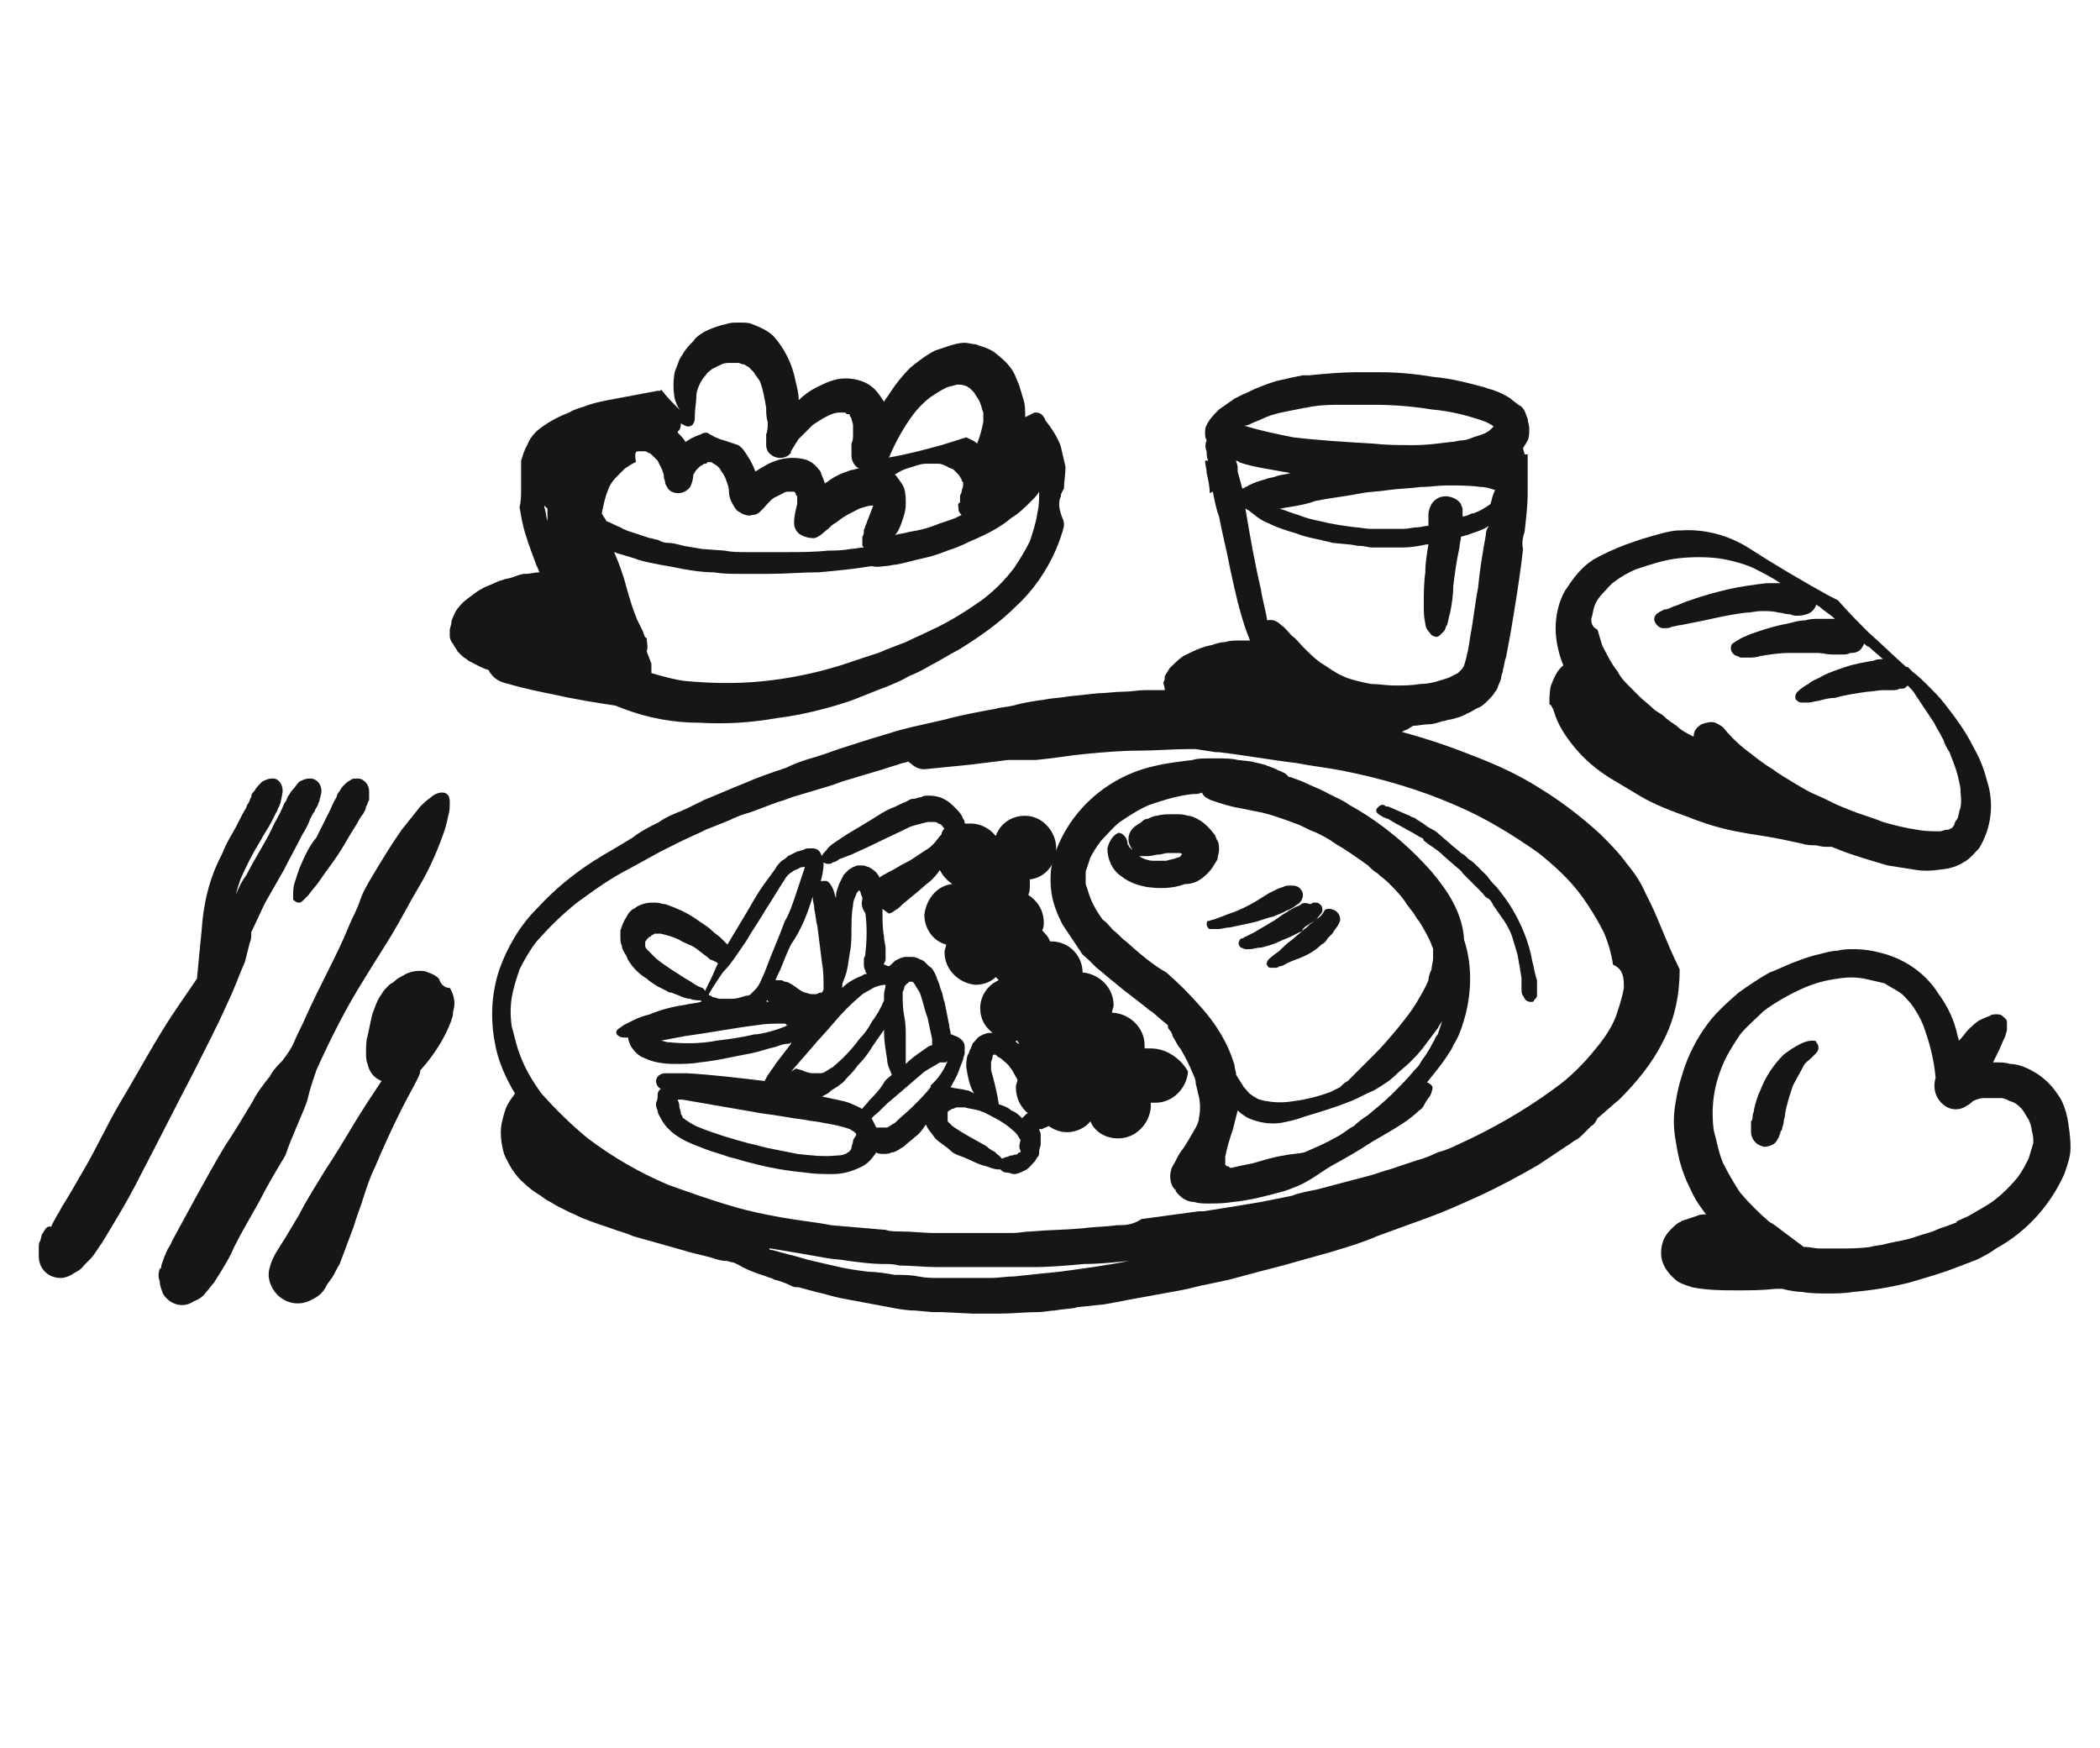 <?xml version="1.0" encoding="utf-8"?>
<!-- Generator: Adobe Illustrator 27.0.0, SVG Export Plug-In . SVG Version: 6.00 Build 0)  -->
<svg version="1.1" id="Calque_1" xmlns="http://www.w3.org/2000/svg" xmlns:xlink="http://www.w3.org/1999/xlink" x="0px" y="0px"
	 viewBox="0 0 135.4 112.7" style="enable-background:new 0 0 135.4 112.7;" xml:space="preserve">
<style type="text/css">
	.st0{fill:#161616;}
</style>
<g>
	<path class="st0" d="M14.7,64.6c0.4-0.8,0.7-1.7,1.1-2.6c0.1-0.4,0.2-0.8,0.3-1.2c0.1-0.2,0.1-0.4,0.1-0.6c0-0.1,0-0.1,0-0.1
		c0.3-0.6,0.6-1.3,0.9-1.9c0.4-0.7,0.8-1.4,1.2-2.1c0.4-0.8,0.8-1.5,1.2-2.3c0.2-0.3,0.4-0.7,0.5-1c0.1-0.2,0.2-0.4,0.3-0.5
		c0-0.1,0.1-0.2,0.2-0.4c0-0.1,0.1-0.2,0.1-0.3l0.1-0.4c0.1-0.4-0.1-0.9-0.6-1c-0.1,0-0.2,0-0.2,0c-0.2,0-0.4,0.1-0.6,0.2l0,0
		c-0.2,0.2-0.3,0.4-0.5,0.6c-0.1,0.1-0.1,0.2-0.2,0.3s-0.1,0.3-0.2,0.4c-0.1,0.1-0.1,0.2-0.2,0.4c-0.2,0.5-0.5,0.9-0.7,1.4
		c-0.5,1-1.1,1.9-1.6,2.9c-0.3,0.4-0.5,0.8-0.7,1.3c0.1-0.4,0.2-0.7,0.3-1c0.4-0.9,0.8-1.7,1.3-2.5c0.2-0.4,0.5-0.8,0.7-1.2
		c0.1-0.2,0.2-0.4,0.3-0.6c0.1-0.1,0.1-0.3,0.2-0.4c0-0.1,0.1-0.2,0.1-0.3l0.1-0.5c0.1-0.4-0.1-0.9-0.5-1c-0.1,0-0.1,0-0.2,0
		c-0.2,0-0.4,0.1-0.6,0.2l0,0c-0.2,0.2-0.4,0.4-0.5,0.6c-0.1,0.1-0.2,0.2-0.2,0.4c-0.1,0.1-0.1,0.3-0.2,0.4
		c-0.1,0.1-0.1,0.3-0.2,0.4c-0.3,0.5-0.5,1-0.8,1.5c-0.3,0.5-0.5,0.9-0.7,1.4c-0.8,1.5-1.2,3.2-1.3,4.9c-0.1,1-0.2,2-0.3,3.1
		c-0.4,0.6-0.9,1.3-1.3,1.9c-1.3,1.9-2.4,4-3.6,6c-0.9,1.5-1.6,3.1-2.5,4.6c-0.4,0.7-0.8,1.4-1.3,2.2c-0.2,0.4-0.5,0.8-0.7,1.3
		C3,79,2.9,79.3,2.7,79.6L2.6,80c-0.1,0.1-0.1,0.3-0.1,0.5c0,0.2,0,0.3,0,0.5c0,0.8,0.6,1.4,1.4,1.4c0.3,0,0.5-0.1,0.7-0.2
		c0.3-0.2,0.6-0.3,0.8-0.6l0.4-0.4c0.3-0.3,0.5-0.7,0.8-1.1c0.3-0.5,0.6-1,0.9-1.5c0.6-1,1.1-1.9,1.6-2.9c1.1-2.1,2.2-4.3,3.3-6.4
		C13.2,67.7,14,66.2,14.7,64.6z"/>
	<path class="st0" d="M18.9,57.9L18.9,57.9C18.9,57.9,18.9,57.9,18.9,57.9C18.9,57.9,18.9,57.9,18.9,57.9z"/>
	<path class="st0" d="M19.3,56c-0.1,0.3-0.2,0.6-0.3,0.9c-0.1,0.3-0.1,0.6-0.1,0.9c0,0,0,0,0,0c0,0,0,0,0,0v0l0,0.1h0
		c0,0,0,0.1,0,0.1c0.1,0.1,0.2,0.2,0.4,0.2c0.1,0,0.2-0.1,0.3-0.2c0.1-0.1,0.2-0.2,0.3-0.3c0.2-0.3,0.5-0.6,0.7-0.9
		c0.4-0.6,0.8-1.1,1.2-1.7c0.4-0.6,0.7-1.2,1.1-1.8c0.2-0.3,0.3-0.6,0.5-0.8c0.1-0.2,0.2-0.3,0.2-0.5c0.1-0.1,0.1-0.3,0.2-0.4
		c0,0,0-0.1,0-0.1c0-0.2,0-0.3,0-0.5c0-0.3-0.2-0.6-0.4-0.7c-0.1-0.1-0.3-0.1-0.4-0.1c-0.2,0-0.3,0-0.4,0.1l0,0
		c-0.2,0.1-0.3,0.2-0.4,0.3c-0.1,0.1-0.2,0.2-0.3,0.4c-0.1,0.1-0.2,0.3-0.2,0.4c-0.2,0.3-0.3,0.6-0.4,0.8c-0.3,0.6-0.6,1.2-0.9,1.8
		C19.9,54.6,19.6,55.3,19.3,56z"/>
	<path class="st0" d="M19.8,71c0.1-0.4,0.2-0.8,0.3-1.1c0.1-0.3,0.2-0.6,0.3-0.9c0.9-2,1.9-4,3.1-5.9c0.6-1,1.2-1.9,1.8-2.9
		s1.1-2,1.7-3c0.6-1,1.1-2.1,1.5-3.2c0.2-0.5,0.3-0.9,0.4-1.4c0.1-0.3,0.1-0.6,0.1-0.9c0-0.3-0.1-0.6-0.5-0.6h0
		c-0.2,0-0.5,0.1-0.7,0.3v0c-0.3,0.2-0.5,0.4-0.7,0.6c-0.4,0.5-0.8,1-1.2,1.5c-0.7,1-1.3,2-1.9,3c-0.3,0.5-0.6,1-0.8,1.6
		s-0.5,1.1-0.7,1.6c-0.4,1-0.9,2-1.4,3c-0.5,1-1,2-1.4,2.9c-0.2,0.5-0.5,1-0.7,1.5c-0.2,0.5-0.5,0.9-0.8,1.3c-0.3,0.3-0.6,0.6-0.8,1
		c-0.4,0.5-0.8,1-1.1,1.6c-0.6,1-1.2,2-1.8,2.9c-1.2,2-2.3,4.1-3.4,6.1c-0.1,0.3-0.3,0.5-0.4,0.8c-0.1,0.2-0.2,0.5-0.3,0.8
		c0,0.1,0,0.2-0.1,0.2c-0.1,0.3-0.1,0.6,0,0.8c0,0.3,0.1,0.5,0.2,0.8c0.4,0.7,1.3,1,2,0.5c0.3-0.1,0.6-0.3,0.8-0.6
		c0.2-0.2,0.3-0.4,0.5-0.6c0.2-0.3,0.3-0.5,0.5-0.8c0.3-0.5,0.6-1,0.8-1.5c0.5-1,1.1-2,1.6-2.9c0.5-1,1.1-2,1.7-3
		C18.8,73.3,19.4,72.1,19.8,71z"/>
	<path class="st0" d="M92.3,56.2C90.8,54.5,89,53,87,51.9c-0.4-0.3-0.9-0.5-1.3-0.7c-0.5-0.3-1.1-0.5-1.7-0.8l-0.8-0.3l-0.1,0L83,50
		c-0.1-0.1-0.2-0.2-0.3-0.2c-0.1-0.1-0.3-0.1-0.4-0.2c-0.2-0.1-0.3-0.1-0.5-0.2c-0.1,0-0.2-0.1-0.3-0.1c-0.3-0.1-0.5-0.1-0.8-0.2
		L79.8,49c-0.4-0.1-0.8-0.1-1.2-0.1c-0.2,0-0.4,0-0.6,0c-0.4,0-0.8,0-1.1,0.1l0,0c-0.8,0.1-1.7,0.2-2.5,0.4c-3.1,0.7-5.6,3-6.5,6
		c-0.2,0.7-0.2,1.5-0.1,2.2c0.1,0.7,0.4,1.4,0.7,2c0.4,0.6,0.8,1.2,1.2,1.8c0.1,0.2,0.3,0.3,0.5,0.5c0.2,0.2,0.3,0.3,0.5,0.5
		c0.4,0.3,0.7,0.6,1.1,0.9c0.8,0.7,1.7,1.3,2.5,2l-0.2-0.2c0.4,0.3,0.8,0.7,1.2,1c0,0.1,0,0.2,0.1,0.3c0.1,0.1,0.2,0.3,0.2,0.4
		c0.2,0.3,0.3,0.6,0.5,0.8c0.3,0.5,0.6,1.1,0.8,1.6c0.1,0.2,0.2,0.4,0.2,0.7c0.1,0.3,0.1,0.5,0.2,0.8c0.1,0.5,0.1,0.9,0,1.4
		c0,0.2-0.1,0.4-0.2,0.6c-0.3,0.5-0.6,1.1-1,1.6c-0.2,0.3-0.3,0.6-0.5,0.9c-0.2,0.4-0.2,0.9,0,1.3c0.1,0.1,0.1,0.2,0.2,0.2
		c0,0,0,0.1,0,0.1c0.3,0.4,0.7,0.7,1.2,0.7c0.3,0.1,0.6,0.1,0.9,0.1c0.5,0,1,0,1.6-0.1c1.1-0.1,2.2-0.4,3.3-0.7
		c0.6-0.2,1.1-0.4,1.6-0.7c0.5-0.3,0.9-0.6,1.4-0.9c0.9-0.5,1.8-1,2.7-1.6c0.7-0.4,1.4-0.8,2-1.2c0.3-0.2,0.7-0.5,1-0.8
		c0.2-0.1,0.3-0.3,0.4-0.5l0.2-0.3c0.1-0.1,0.2-0.3,0.2-0.4c0.1-0.2,0.1-0.4-0.1-0.5c-0.1-0.1-0.2-0.1-0.2-0.1
		c0.4-0.5,0.9-1.1,1.3-1.7c0.1-0.2,0.3-0.4,0.4-0.7c0.4-0.6,0.6-1.3,0.8-2c0.4-1.6,0.4-3.3-0.1-4.8C94.3,58.9,93.4,57.5,92.3,56.2z
		 M72.6,60.7c-0.3-0.2-0.5-0.5-0.8-0.7c-0.2-0.2-0.4-0.5-0.7-0.7c-0.3-0.4-0.6-0.9-0.8-1.4c-0.1-0.3-0.2-0.6-0.3-0.9
		c0-0.3,0-0.5,0-0.8c0.1-0.3,0.2-0.6,0.3-0.9c0.2-0.4,0.4-0.7,0.7-1.1c0.4-0.4,0.7-0.8,1.2-1.2c0.6-0.4,1.2-0.8,1.9-1.1
		c0.9-0.3,1.8-0.6,2.8-0.7c0.2,0,0.4,0,0.6-0.1l0,0c0.1,0.3,0.4,0.4,0.6,0.5c0.6,0.2,1.2,0.4,1.8,0.5c0.5,0.1,1,0.2,1.5,0.3
		c0.8,0.2,1.6,0.5,2.4,0.8c0.4,0.2,0.8,0.4,1.1,0.5c0.4,0.2,0.8,0.4,1.2,0.7c0.7,0.4,1.4,0.9,2.1,1.4c0.2,0.2,0.4,0.4,0.6,0.5
		c0.2,0.2,0.5,0.4,0.7,0.6c0.4,0.4,0.9,0.9,1.2,1.4l0.3,0.4c0.2,0.2,0.3,0.5,0.5,0.7c0.3,0.5,0.6,1,0.8,1.5c0,0.1,0.1,0.2,0.1,0.3
		c0,0.2,0,0.4,0,0.6c0,0.2-0.1,0.5-0.1,0.7c-0.1,0.2-0.2,0.5-0.2,0.7c-0.2,0.5-0.5,1-0.8,1.5c-0.3,0.5-0.7,1-1.1,1.5
		c-0.5,0.6-1,1.2-1.5,1.7c-0.6,0.6-1.2,1.2-1.8,1.8c-0.2,0.1-0.3,0.2-0.5,0.4c-0.2,0.1-0.4,0.2-0.6,0.3c-0.8,0.3-1.6,0.5-2.4,0.6
		c-0.6,0.1-1.2,0.1-1.7,0c-0.2,0-0.4-0.1-0.5-0.1c-0.2-0.1-0.4-0.2-0.5-0.3c-0.2-0.1-0.3-0.3-0.5-0.5c-0.2-0.3-0.3-0.5-0.5-0.8
		c0-0.2-0.1-0.4-0.1-0.6c-0.4-1.4-1.2-2.7-2.2-3.8c-0.7-0.8-1.4-1.5-2.2-2.2C74.3,62.2,73.5,61.5,72.6,60.7z M77.7,75.5
		C77.7,75.5,77.7,75.5,77.7,75.5C77.7,75.5,77.7,75.5,77.7,75.5C77.7,75.5,77.7,75.5,77.7,75.5C77.7,75.5,77.7,75.5,77.7,75.5z
		 M92.4,67.2c-0.1,0.2-0.2,0.4-0.4,0.7c-0.1,0.2-0.3,0.4-0.4,0.6c-0.1,0.2-0.2,0.3-0.4,0.5c-0.4,0.5-0.9,1-1.4,1.5
		c-0.5,0.5-1,0.9-1.6,1.4c-0.3,0.2-0.6,0.4-0.9,0.7c-0.4,0.2-0.7,0.5-1.1,0.7c-0.7,0.4-1.4,0.7-2.1,1c0,0,0,0,0,0
		c-0.4,0.1-0.9,0.1-1.3,0.2c-0.7,0.1-1.3,0.3-2,0.5c-0.5,0.1-1,0.2-1.4,0.3c-0.1,0-0.1,0-0.2-0.1l-0.1,0l-0.1-0.1c0,0,0,0,0-0.1
		c0,0,0-0.1,0-0.1c0-0.1,0-0.2,0-0.3c0.1-0.6,0.3-1.2,0.5-1.8c0.1-0.4,0.2-0.8,0.3-1.2c0.2,0.2,0.5,0.4,0.7,0.5
		c0.7,0.3,1.4,0.4,2.1,0.3c0.5-0.1,1-0.2,1.5-0.4c1-0.3,2-0.6,3-1c0.5-0.2,1-0.5,1.5-0.7c0.5-0.3,1-0.6,1.4-1
		c0.3-0.3,0.6-0.5,0.9-0.8c0.3-0.3,0.6-0.6,0.9-1c0.3-0.4,0.6-0.8,0.9-1.2c0.1-0.2,0.2-0.3,0.3-0.5c-0.1,0.3-0.2,0.6-0.3,0.9l0,0
		C92.5,66.9,92.5,67.1,92.4,67.2z"/>
	<path class="st0" d="M77.4,56.7c0.3-0.2,0.6-0.5,0.8-0.8c0.1-0.2,0.2-0.3,0.3-0.5c0-0.2,0.1-0.4,0.1-0.6c0-0.2,0-0.4-0.1-0.6
		c-0.1-0.1-0.1-0.3-0.2-0.4c-0.3-0.4-0.7-0.8-1.1-1c-0.2-0.1-0.4-0.2-0.6-0.2c-0.3-0.1-0.5-0.1-0.8-0.1c-0.1,0-0.2,0-0.2,0
		c-0.3,0-0.7,0-1,0.1l0,0c-0.2,0-0.4,0.1-0.6,0.2c-0.2,0-0.3,0.1-0.4,0.2c-0.1,0.1-0.2,0.1-0.3,0.2c-0.5,0.3-0.7,0.9-0.4,1.4
		c0,0.1,0.1,0.1,0.1,0.2c-0.1-0.1-0.1-0.1-0.2-0.2c0-0.1-0.1-0.1-0.1-0.2c0-0.2-0.1-0.4-0.2-0.5c-0.1-0.1-0.2-0.2-0.4-0.2
		c-0.4,0.2-0.6,0.6-0.7,1c0,0.7,0.3,1.4,0.9,1.8c0.5,0.4,1.1,0.6,1.7,0.7c0.8,0.1,1.6,0.1,2.4-0.2C76.8,57,77.1,56.9,77.4,56.7z
		 M73,55c0.1,0.1,0.1,0.1,0.2,0.1C73.2,55.1,73.1,55.1,73,55C73.1,55,73.1,55,73,55z M75.9,55.3c-0.2,0.1-0.4,0.1-0.7,0.2
		c-0.3,0-0.6,0-0.9,0c-0.2,0-0.5-0.1-0.7-0.2c-0.1-0.1-0.2-0.1-0.4-0.2l0.2,0.1c0.2,0,0.4,0,0.6,0h0c0.3,0,0.5-0.1,0.7-0.1
		c0.2,0,0.4-0.1,0.6-0.1c0.2,0,0.5,0,0.7,0c0.1,0,0.2,0,0.2,0.1l-0.1,0.1C76.2,55.2,76,55.3,75.9,55.3z M76.4,55.1L76.4,55.1
		L76.4,55.1L76.4,55.1z"/>
	<path class="st0" d="M77.8,59.6c0,0.1,0.1,0.3,0.2,0.3c0.2,0,0.4,0,0.6,0c0.2,0,0.4-0.1,0.7-0.1c0.5-0.1,0.9-0.2,1.4-0.3
		c0.5-0.1,0.9-0.3,1.4-0.4c0.2-0.1,0.5-0.2,0.7-0.3c0.1-0.1,0.3-0.1,0.4-0.2l0.2-0.1c0.1-0.1,0.3-0.2,0.4-0.3
		c0.2-0.2,0.3-0.6,0.1-0.8c-0.1-0.2-0.3-0.3-0.6-0.3c-0.1,0-0.1,0-0.2,0l0,0c-0.1,0-0.2,0-0.4,0.1l-0.3,0.1
		c-0.2,0.1-0.4,0.2-0.6,0.3c-0.3,0.2-0.5,0.3-0.8,0.5c-0.5,0.3-1.1,0.6-1.7,0.8c-0.3,0.1-0.5,0.2-0.8,0.3c-0.2,0.1-0.4,0.1-0.6,0.2
		C77.9,59.3,77.8,59.4,77.8,59.6z"/>
	<path class="st0" d="M83.9,58.3c-0.1,0.1-0.2,0.1-0.4,0.2c-0.2,0.1-0.4,0.2-0.5,0.3c-0.4,0.2-0.7,0.5-1.1,0.7
		c-0.3,0.2-0.7,0.4-1,0.6c-0.2,0.1-0.4,0.2-0.6,0.3c-0.1,0-0.1,0.1-0.2,0.1c-0.1,0-0.2,0.1-0.2,0.2c-0.1,0.1,0,0.3,0.1,0.4
		c0.1,0,0.2,0.1,0.3,0.1c0.1,0,0.2,0,0.3,0c0.2,0,0.4-0.1,0.7-0.1c0.4-0.1,0.8-0.2,1.2-0.4c0.2-0.1,0.5-0.2,0.7-0.3s0.4-0.2,0.6-0.3
		c0.1,0,0.2-0.1,0.2-0.2c0.1-0.1,0.2-0.2,0.4-0.3c0.1-0.1,0.2-0.1,0.3-0.2c0.2-0.1,0.3-0.3,0.4-0.4c0.2-0.2,0.2-0.4,0.1-0.6
		c-0.1-0.1-0.2-0.2-0.3-0.2c0,0-0.1,0-0.1,0c-0.1,0-0.2,0-0.3,0.1l0,0C84.2,58.2,84,58.2,83.9,58.3z"/>
	<path class="st0" d="M84.8,59.3l-0.2,0.2c-0.2,0.1-0.3,0.3-0.5,0.4c-0.3,0.3-0.6,0.5-0.8,0.7c-0.3,0.2-0.6,0.5-0.8,0.7
		c-0.1,0.1-0.3,0.2-0.4,0.3c-0.1,0.1-0.3,0.2-0.4,0.4c0,0.1-0.1,0.2,0,0.2c0,0.1,0.1,0.2,0.2,0.2c0.1,0,0.2,0,0.3,0
		c0.1,0,0.2,0,0.3-0.1c0.2,0,0.3-0.1,0.5-0.2c0.4-0.2,0.8-0.3,1.2-0.5c0.4-0.2,0.7-0.4,1-0.7c0.2-0.1,0.3-0.2,0.4-0.4l0.3-0.3
		c0.1-0.2,0.3-0.4,0.4-0.6c0.2-0.3,0.1-0.6-0.1-0.8c-0.1-0.1-0.3-0.2-0.5-0.2c-0.1,0-0.2,0-0.3,0.1l0,0C85.2,59.1,85,59.2,84.8,59.3
		z"/>
	<path class="st0" d="M74.2,67.6C74.2,67.6,74.2,67.6,74.2,67.6c-0.1,0-0.2,0-0.4,0c0-0.1,0-0.1,0-0.2c0-1.1-0.9-2-2-2.1
		c0,0,0,0,0,0c0,0,0,0-0.1,0c0-0.2,0.1-0.3,0.1-0.5c0-1.1-0.9-2-2-2.1c0,0,0,0,0,0c0,0,0,0,0,0c0,0,0,0,0,0c0-1.1-0.9-2-2-2
		c0,0-0.1,0-0.1,0c-0.1-0.3-0.3-0.5-0.5-0.7c0.1-0.2,0.1-0.4,0.1-0.5c0-0.8-0.4-1.4-1-1.8c0.1-0.2,0.1-0.4,0.1-0.6
		c0-0.1,0-0.3,0-0.4c1-0.1,1.7-1,1.7-2c0-1.1-0.9-2.1-2-2.1c0,0,0,0,0,0c-0.9,0-1.6,0.5-1.9,1.3c-0.4-0.5-1-0.8-1.6-0.8c0,0,0,0,0,0
		c-0.1,0-0.3,0-0.4,0c0-0.1,0-0.2-0.1-0.3c-0.1-0.3-0.3-0.5-0.5-0.7c-0.2-0.2-0.4-0.4-0.6-0.5c-0.3-0.2-0.7-0.3-1.1-0.3h0
		c-0.2,0-0.4,0-0.5,0.1l0,0c-0.2,0-0.3,0.1-0.5,0.1c-0.2,0-0.3,0.1-0.5,0.2c-0.3,0.1-0.6,0.3-0.9,0.4c-0.5,0.2-0.9,0.5-1.4,0.8
		c-0.5,0.3-1,0.6-1.5,0.9c-0.3,0.2-0.6,0.4-0.9,0.6c-0.1,0.1-0.3,0.2-0.4,0.4c-0.2,0.2-0.4,0.4-0.3,0.6c0,0.2,0.2,0.3,0.4,0.3
		c0.1,0,0.2,0,0.3-0.1c0.1,0,0.3-0.1,0.4-0.2c0.3-0.1,0.5-0.2,0.8-0.3c0.4-0.2,0.9-0.4,1.3-0.6c0.8-0.4,1.7-0.8,2.5-1.2
		c0.3-0.1,0.7-0.2,1.1-0.3c0.1,0,0.3,0,0.4,0c0.1,0,0.2,0,0.3,0.1c0.1,0,0.2,0.1,0.2,0.1c0,0,0.1,0.1,0.1,0.1c0,0,0,0.1,0.1,0.1v0v0
		c-0.1,0.1-0.2,0.3-0.2,0.4c-0.2,0.2-0.3,0.4-0.5,0.6c-0.2,0.2-0.3,0.3-0.5,0.4c-0.3,0.2-0.6,0.4-0.9,0.6c-0.3,0.2-0.6,0.3-0.9,0.5
		c-0.3,0.2-0.6,0.3-0.9,0.5c-0.1,0-0.1,0.1-0.2,0.1c0,0-0.1,0.1-0.1,0.1c0,0,0-0.1-0.1-0.2c-0.1-0.2-0.4-0.4-0.6-0.5
		c-0.1,0-0.2-0.1-0.4-0.1c-0.1,0-0.2,0-0.3,0l0,0c-0.1,0-0.2,0.1-0.3,0.1c-0.1,0.1-0.2,0.1-0.3,0.2c-0.1,0.1-0.2,0.2-0.3,0.3
		c-0.1,0.2-0.2,0.4-0.3,0.6c-0.1,0.3-0.2,0.5-0.2,0.8c0,0.1,0,0.1,0,0.2c0,0,0-0.1,0-0.1c-0.1-0.2-0.1-0.4-0.2-0.6
		c-0.1-0.2-0.2-0.4-0.4-0.5c0,0-0.1,0-0.2,0c-0.1,0-0.2,0-0.2,0.1c0.1-0.4,0.2-0.8,0.2-1.2c0-0.3-0.1-0.5-0.2-0.7
		c-0.1-0.2-0.3-0.3-0.5-0.3c-0.1,0-0.1,0-0.2,0c-0.1,0-0.3,0-0.4,0.1v0c-0.1,0-0.3,0.1-0.4,0.1c-0.2,0.1-0.4,0.2-0.6,0.3
		c-0.1,0.1-0.2,0.2-0.4,0.3c-0.2,0.2-0.3,0.3-0.4,0.5c-0.3,0.4-0.5,0.7-0.8,1.1c-0.5,0.7-0.9,1.5-1.4,2.3c-0.3,0.5-0.6,1-0.9,1.5
		c0,0-0.1-0.1-0.1-0.1c-0.1-0.1-0.2-0.2-0.3-0.3c-0.2-0.2-0.4-0.3-0.6-0.5c-0.3-0.3-0.7-0.5-1.1-0.8c-0.6-0.4-1.3-0.7-1.9-0.9
		c-0.2,0-0.4-0.1-0.6-0.1c-0.1,0-0.2,0-0.3,0l0,0c-0.3,0-0.7,0.1-1,0.3c-0.1,0.1-0.2,0.1-0.3,0.2c-0.1,0.1-0.2,0.2-0.3,0.4
		c-0.2,0.3-0.3,0.6-0.4,0.9c0,0.1,0,0.3,0,0.4c0,0.2,0,0.4,0.1,0.6c0,0.2,0.1,0.3,0.2,0.5c0.1,0.1,0.1,0.2,0.2,0.4
		c0.3,0.5,0.7,0.9,1.2,1.2c0.2,0.2,0.4,0.3,0.7,0.5c0.2,0.1,0.4,0.2,0.6,0.3c0.1,0.1,0.2,0.1,0.3,0.1c0.2,0.1,0.3,0.1,0.5,0.2
		c0.2,0.1,0.5,0.2,0.7,0.2c0.2,0.1,0.5,0.1,0.7,0.1c0,0,0,0,0,0c0,0,0,0.1,0,0.1c-0.4,0.1-0.7,0.1-1.1,0.2c-0.7,0.1-1.5,0.3-2.2,0.6
		c-0.4,0.1-0.7,0.2-1.1,0.4c-0.2,0.1-0.4,0.2-0.6,0.3c-0.1,0.1-0.3,0.2-0.4,0.3c-0.1,0.1-0.1,0.3,0.1,0.4c0.1,0.1,0.3,0.1,0.5,0.1
		h0.1v0c0,0.2,0.1,0.4,0.2,0.6c0.2,0.3,0.5,0.6,0.8,0.7c0.6,0.3,1.3,0.4,2,0.4c0.5,0,1.1,0,1.6-0.1c1.1-0.1,2.3-0.4,3.4-0.6
		c0.5-0.1,1-0.3,1.5-0.4c0.3-0.1,0.5-0.2,0.8-0.2c0.1,0,0.1,0,0.2-0.1c0,0,0,0,0,0.1c-0.3,0.4-0.7,0.9-1,1.3
		c-0.1,0.2-0.3,0.4-0.4,0.6c-0.1,0.1-0.2,0.3-0.3,0.5c-1.7-0.2-3.3-0.4-5-0.5c-0.3,0-0.7,0-1,0l0,0c-0.1,0-0.3,0-0.4,0
		c-0.3,0-0.6,0.2-0.6,0.5c0,0.2,0.1,0.4,0.3,0.5l0,0c-0.1,0.1-0.2,0.2-0.2,0.4c0,0.2,0,0.3-0.1,0.5c0,0,0,0.1,0,0.1
		c0,0.1,0,0.2,0.1,0.4c0,0.2,0.1,0.3,0.2,0.5c0.3,0.6,0.8,1,1.3,1.3c0.5,0.3,1.1,0.5,1.6,0.7c0.5,0.2,1,0.3,1.5,0.5
		c0.5,0.1,1,0.3,1.5,0.4c1.1,0.3,2.3,0.5,3.4,0.6c0.6,0.1,1.2,0.1,1.8,0.1c0.7,0,1.3-0.2,1.9-0.5c0.4-0.2,0.7-0.6,0.9-0.9
		c0.1,0.1,0.3,0.1,0.5,0.1c0.2,0,0.3,0,0.5-0.1c0.2,0,0.3-0.1,0.5-0.2c0.1-0.1,0.2-0.1,0.3-0.2c0.2-0.2,0.5-0.4,0.7-0.6
		c0.3-0.2,0.5-0.5,0.7-0.8c0.1,0.3,0.4,0.6,0.6,0.9c0.3,0.3,0.7,0.5,1,0.8c0.2,0.2,0.5,0.3,0.8,0.4c0.5,0.2,1,0.5,1.5,0.6
		c0.3,0.1,0.5,0.2,0.8,0.2h0.1c0.1,0.1,0.2,0.2,0.4,0.2c0.2,0,0.3,0.1,0.5,0.1c0.2,0,0.4-0.1,0.6-0.2c0.3-0.1,0.5-0.4,0.7-0.6
		c0.1-0.1,0.1-0.2,0.2-0.3c0.1-0.1,0.1-0.2,0.1-0.4c0-0.1,0.1-0.3,0.1-0.4c0-0.2,0-0.5,0-0.7c0-0.1-0.1-0.2-0.1-0.3c0,0,0,0,0,0
		l0.2,0c0.1-0.1,0.3-0.1,0.4-0.2c0,0,0,0,0,0c0.3,0.2,0.7,0.4,1.2,0.4c0.6,0,1.2-0.3,1.5-0.7c0.3,0.7,1,1.1,1.8,1.1
		c1.1,0,2-0.9,2.1-2c0-0.1,0-0.2,0-0.3c0.1,0,0.2,0,0.3,0c1.1,0,2-0.9,2.1-2C76.3,68.5,75.4,67.6,74.2,67.6z M66.2,71.8
		c-0.1,0.1-0.2,0.2-0.3,0.3c-0.2-0.2-0.4-0.4-0.7-0.5c-0.2-0.2-0.5-0.3-0.8-0.4c-0.1-0.7-0.3-1.5-0.5-2.2c0-0.2,0-0.4,0-0.5
		c0-0.1,0.1-0.2,0.1-0.4c0,0,0-0.1,0.1-0.1l0,0l0,0h0h0c0.1,0,0.1,0,0.2,0.1c0.1,0.1,0.2,0.1,0.3,0.2c0.2,0.2,0.4,0.3,0.5,0.5
		c0.2,0.2,0.3,0.5,0.5,0.8c0,0.2-0.1,0.3-0.1,0.5c0,0.7,0.3,1.3,0.8,1.7c0,0,0,0,0,0c0,0,0,0,0,0C66.4,71.7,66.3,71.8,66.2,71.8z
		 M64.1,68.1L64.1,68.1L64.1,68.1L64.1,68.1z M65.6,67.1c0,0.1,0.1,0.1,0.1,0.2c-0.1,0-0.1-0.1-0.2-0.1
		C65.5,67.1,65.5,67.1,65.6,67.1z M57.3,58.9c0.1,0,0.3-0.1,0.4-0.2c0.2-0.1,0.3-0.2,0.5-0.4l0.6-0.5c0.4-0.3,0.8-0.7,1.2-1
		c0.2-0.2,0.4-0.4,0.6-0.7c0.2,0.4,0.5,0.7,0.8,0.9c-1,0.1-1.7,1-1.8,2c0,0.9,0.6,1.7,1.4,1.9c0,0.2-0.1,0.3-0.1,0.5
		c0,1.1,0.9,2,2,2.1c0.5,0,1-0.2,1.3-0.5c0.1,0.1,0.1,0.1,0.2,0.2c-0.7,0.3-1.2,1-1.2,1.8c0,0.7,0.3,1.2,0.8,1.6c-0.1,0-0.1,0-0.2,0
		l0,0c-0.2,0-0.4,0.1-0.6,0.2c-0.2,0.1-0.3,0.3-0.5,0.5c0,0.1-0.1,0.2-0.1,0.3c-0.1,0.1-0.1,0.3-0.2,0.4c-0.1,0.3-0.1,0.6-0.1,0.8
		c0.1,0.6,0.2,1.2,0.5,1.7c-0.2-0.1-0.3-0.2-0.5-0.2c-0.3-0.1-0.7-0.1-1-0.2c0-0.1,0.1-0.1,0.1-0.2c0.1-0.2,0.3-0.5,0.4-0.8
		c0.1-0.3,0.2-0.5,0.3-0.8c0-0.1,0.1-0.3,0.1-0.4c0-0.1,0-0.2,0-0.4c0-0.3-0.2-0.5-0.4-0.6c-0.1-0.1-0.3-0.1-0.4-0.2
		c0,0-0.1,0-0.1,0c0-0.2-0.1-0.4-0.1-0.6c-0.1-0.5-0.2-1-0.3-1.5c-0.1-0.2-0.1-0.5-0.2-0.7c-0.1-0.2-0.1-0.4-0.2-0.6
		c-0.1-0.2-0.1-0.3-0.2-0.5c-0.1-0.2-0.2-0.4-0.4-0.5c-0.1-0.1-0.2-0.2-0.3-0.3c-0.1-0.1-0.2-0.1-0.4-0.2c-0.2-0.1-0.3-0.1-0.5-0.1
		c-0.1,0-0.2,0-0.3,0l0,0c-0.2,0-0.4,0.1-0.6,0.2c-0.2,0.1-0.3,0.3-0.5,0.4c-0.1,0-0.2-0.1-0.3-0.1l0-0.1c0.1-0.1,0.1-0.2,0.1-0.4
		c0-0.1,0-0.1,0-0.2c0-0.1,0-0.2,0-0.3c0-0.3-0.1-0.5-0.1-0.8c-0.1-0.5-0.1-1.1-0.1-1.6c0-0.1,0-0.1,0-0.2c0,0,0,0,0,0L57.3,58.9z
		 M59.9,70.2L59.9,70.2L59.9,70.2L59.9,70.2z M59.4,67.8c-0.3,0.2-0.7,0.5-1,0.8c0-0.1,0-0.2,0-0.3c0-0.5,0-0.9,0-1.4
		c0-0.5,0-0.9-0.1-1.4c-0.1-0.5-0.1-1-0.1-1.5c0-0.1,0.1-0.2,0.1-0.3c0-0.1,0.1-0.2,0.1-0.2c0,0,0.1-0.1,0.1-0.1c0,0,0.1,0,0.1-0.1
		l0.1,0h0h0l0.1,0c0.1,0,0.1,0.1,0.2,0.2c0.1,0.2,0.2,0.3,0.3,0.5c0.2,0.5,0.3,1.1,0.5,1.6c0.1,0.5,0.2,0.9,0.3,1.4
		c0,0.1,0,0.3,0,0.4C59.9,67.4,59.7,67.6,59.4,67.8z M56,71c-0.1,0.2-0.3,0.3-0.4,0.5c-0.4-0.2-0.8-0.4-1.2-0.5
		c-0.5-0.1-0.9-0.2-1.4-0.3c0.2-0.1,0.4-0.2,0.5-0.3c0.2-0.2,0.5-0.3,0.7-0.5c0.2-0.1,0.3-0.3,0.5-0.5c0.2-0.2,0.4-0.4,0.6-0.7
		c0.4-0.4,0.7-0.8,1-1.3c0.2-0.3,0.5-0.7,0.7-1c0,0.1,0,0.1,0,0.2c0,0.5,0.1,1.1,0.2,1.7c0,0.4,0.2,0.7,0.3,1
		c-0.2,0.2-0.4,0.3-0.5,0.5C56.7,70.3,56.3,70.7,56,71z M52.3,67.6c0.5-0.6,1-1.1,1.5-1.7c0.5-0.6,1.1-1.2,1.7-1.7
		c0.2-0.2,0.5-0.3,0.8-0.5c0.2-0.1,0.5-0.2,0.8-0.2c0,0.2-0.1,0.4-0.1,0.6c0,0.1,0,0.3,0,0.4c-0.2,0.5-0.5,1-0.8,1.4
		c-0.2,0.4-0.5,0.8-0.8,1.1c-0.5,0.7-1.1,1.3-1.7,1.8c-0.2,0.1-0.3,0.2-0.5,0.3c-0.1,0.1-0.3,0.1-0.4,0.1c-0.1,0-0.2,0-0.4,0
		c-0.2,0-0.5-0.1-0.7-0.2c-0.1,0-0.3-0.1-0.4-0.1L51,69.1L52.3,67.6z M55.6,57.3L55.6,57.3L55.6,57.3C55.5,57.3,55.6,57.3,55.6,57.3
		z M54.8,61.4c0.1-0.5,0.1-1,0.1-1.4c0-0.5,0-1.1,0.1-1.6c0-0.3,0.1-0.5,0.2-0.7c0-0.1,0.1-0.2,0.1-0.2c0,0,0.1-0.1,0.1-0.1l0,0h0
		l0,0c0.1,0.1,0.1,0.2,0.1,0.2c0,0.1,0.1,0.2,0.1,0.3c0,0,0,0,0,0.1c-0.1,0.3,0,0.6,0.2,0.9c0,0,0,0,0,0c0.1,0.8,0.1,1.7,0,2.5
		c0,0.1,0,0.2-0.1,0.4c0,0.1,0,0.2,0,0.3c0,0,0,0.1,0,0.1c0,0.1,0,0.2,0.1,0.4c0,0.1,0.1,0.2,0.1,0.2c-0.1,0-0.2,0-0.3,0.1l0,0
		c-0.5,0.2-0.9,0.4-1.3,0.8c0-0.2,0-0.3,0.1-0.5C54.7,62.5,54.7,61.9,54.8,61.4z M52.4,57.8c0,0,0,0.1,0,0.1c0,0.2,0.1,0.4,0.1,0.7
		c0.1,0.4,0.1,0.8,0.2,1.1c0.1,0.8,0.2,1.6,0.3,2.4v0l0,0.1v-0.1c0.1,0.5,0.1,1.1,0.1,1.6c0,0.1,0,0.1,0,0.1l0,0L53,64l-0.1,0
		c-0.1,0-0.2,0.1-0.3,0.1c-0.1,0-0.2,0-0.3,0c-0.1,0-0.3-0.1-0.4-0.1c-0.3-0.1-0.5-0.3-0.8-0.5c-0.2-0.1-0.3-0.2-0.5-0.2l-0.2-0.1
		c-0.1,0-0.2,0-0.4,0c0.1-0.3,0.3-0.6,0.4-0.9c0.2-0.5,0.4-1,0.6-1.4C51.7,59.9,52.1,58.8,52.4,57.8z M49.5,64.5c0,0,0,0.1,0.1,0.1
		c0,0,0,0,0,0v0c0,0-0.1,0-0.1,0C49.4,64.6,49.4,64.5,49.5,64.5z M48.1,60.7c0.4-0.7,0.9-1.4,1.3-2.1c0.4-0.6,0.8-1.3,1.2-1.9
		c0.1-0.2,0.3-0.4,0.5-0.5c0.1-0.1,0.2-0.1,0.4-0.2c0.1-0.1,0.3-0.1,0.4-0.1l0,0c-0.1,0.3-0.2,0.6-0.3,0.9c-0.1,0.3-0.2,0.6-0.3,0.9
		c-0.2,0.6-0.4,1.2-0.7,1.7c-0.4,1.1-0.9,2.2-1.3,3.3c-0.2,0.4-0.3,0.8-0.6,1.1c-0.1,0.1-0.2,0.2-0.3,0.3c-0.1,0.1-0.2,0.1-0.3,0.1
		c-0.3,0.1-0.6,0.2-0.9,0.2c-0.3,0-0.5,0-0.8,0c-0.1,0-0.3-0.1-0.4-0.1c-0.1,0-0.1-0.1-0.2-0.1h0c0,0-0.1,0-0.1-0.1l0.3-0.5
		c0.2-0.3,0.4-0.6,0.6-0.9C47.2,62.1,47.6,61.4,48.1,60.7z M44.2,63.1c-0.6-0.4-1.3-0.8-1.9-1.3c-0.2-0.2-0.4-0.4-0.6-0.6
		c-0.1-0.1-0.1-0.2-0.1-0.2c0,0,0-0.1,0-0.1c0,0,0-0.1,0-0.1c0-0.1,0-0.1,0.1-0.2c0,0,0-0.1,0.1-0.1c0,0,0-0.1,0.1-0.1
		c0,0,0.1,0,0.1-0.1c0.1,0,0.2-0.1,0.2-0.1c0.1,0,0.3,0,0.4,0c0.4,0.1,0.8,0.2,1.2,0.4c0.3,0.2,0.7,0.3,1,0.5
		c0.3,0.2,0.5,0.4,0.8,0.6c0.1,0.1,0.2,0.2,0.3,0.2l0.2,0.1c0.1,0,0.1,0.1,0.2,0.1c-0.2,0.4-0.3,0.7-0.5,1.1
		c-0.1,0.2-0.2,0.4-0.3,0.6l0,0.1c-0.1-0.1-0.1-0.1-0.2-0.2C44.9,63.6,44.6,63.3,44.2,63.1z M49.7,66.5c-0.4,0.1-0.8,0.2-1.1,0.2
		c-0.8,0.2-1.6,0.3-2.4,0.4c-1,0.2-2.1,0.2-3.1,0.1c-0.2,0-0.3-0.1-0.5-0.1c0.5-0.1,1.1-0.2,1.6-0.3c1.5-0.2,3-0.5,4.6-0.7h0
		c0.6-0.1,1.1-0.1,1.7-0.1l0,0c0.1,0,0.2,0,0.2,0.1l0.1,0C50.4,66.3,50,66.4,49.7,66.5z M52.3,65.8C52.3,65.8,52.4,65.8,52.3,65.8
		C52.4,65.9,52.4,65.9,52.3,65.8C52.3,65.9,52.3,65.9,52.3,65.8z M49.8,70.3C49.8,70.3,49.8,70.3,49.8,70.3
		C49.8,70.3,49.8,70.3,49.8,70.3C49.8,70.3,49.8,70.3,49.8,70.3z M55,73.6c0,0.1-0.1,0.3-0.1,0.4c0,0.1-0.1,0.2-0.1,0.2
		c0,0-0.1,0.1-0.1,0.1c-0.1,0-0.1,0.1-0.2,0.1c-0.2,0.1-0.4,0.1-0.5,0.1c-0.9,0.1-1.7,0-2.6-0.1c-0.5-0.1-1-0.2-1.5-0.3
		c-0.6-0.1-1.2-0.3-1.7-0.4c-1.1-0.3-2.1-0.6-3.1-1c-0.3-0.1-0.6-0.3-0.9-0.5c-0.1-0.1-0.2-0.1-0.2-0.2c0-0.1-0.1-0.1-0.1-0.2
		c0-0.2-0.1-0.3-0.1-0.5l0,0c0-0.2-0.1-0.3-0.1-0.4l0.3,0c1.7,0.3,3.5,0.6,5.2,0.9c0.9,0.1,1.8,0.3,2.7,0.4c0.4,0.1,0.8,0.1,1.2,0.2
		c0.6,0.1,1.1,0.2,1.7,0.4c0.1,0.1,0.2,0.1,0.3,0.2c0,0,0.1,0.1,0.1,0.1l0,0c0,0,0,0.1,0,0.1C55,73.5,55,73.5,55,73.6z M57.7,72.4
		c-0.2,0.1-0.3,0.2-0.5,0.3l-0.1,0h-0.1c-0.1,0-0.1,0-0.2,0c-0.1,0-0.2,0-0.3,0c-0.1-0.2-0.2-0.4-0.3-0.6c0.1-0.1,0.1-0.1,0.2-0.2
		c0.4-0.3,0.7-0.7,1.1-1c0.7-0.6,1.4-1.2,2.1-1.8c0.3-0.2,0.7-0.4,1-0.6c0.1,0,0.2,0,0.3,0c0.1,0,0.1,0,0.2-0.1
		c-0.2,0.5-0.5,1-0.9,1.4L60,70L60,70.1c-0.3,0.4-0.7,0.8-1.1,1.2C58.5,71.7,58.1,72,57.7,72.4z M65.8,74.2c0,0,0,0.1,0,0.1l0,0l0,0
		c-0.1,0-0.1,0-0.2,0.1s-0.2,0-0.3,0.1c0,0-0.1,0-0.1,0c-0.1,0-0.2,0.1-0.3,0.1c-0.1,0-0.2,0.1-0.3,0.1c-0.1-0.1-0.1-0.1-0.2-0.2
		c-0.1-0.1-0.2-0.1-0.2-0.2c-0.2-0.1-0.4-0.2-0.6-0.4c-0.7-0.4-1.5-0.8-2.2-1.3c-0.1-0.1-0.2-0.2-0.3-0.3c0,0,0-0.1,0-0.1
		c0,0,0,0,0-0.1c0-0.1,0-0.1,0-0.2l0-0.1c0,0,0-0.1,0-0.1l0.1-0.1c0.1,0,0.1-0.1,0.2-0.1c0.1,0,0.2-0.1,0.3-0.1c0.2,0,0.3,0,0.5,0
		l0,0c0.3,0.1,0.6,0.1,0.9,0.2c0.1,0,0.2,0.1,0.3,0.1c0.6,0.3,1.2,0.6,1.7,1c0.2,0.2,0.4,0.3,0.5,0.5c0.1,0.1,0.1,0.2,0.2,0.3
		C65.7,73.9,65.7,74,65.8,74.2C65.8,74.1,65.8,74.1,65.8,74.2z"/>
	<path class="st0" d="M98.8,62c-0.2-1.2-0.7-2.4-1.3-3.4c-0.3-0.5-0.6-0.9-1-1.4c-0.2-0.2-0.4-0.4-0.6-0.7c-0.1-0.1-0.2-0.2-0.2-0.2
		c-0.1-0.1-0.3-0.3-0.4-0.4c-0.2-0.2-0.4-0.4-0.6-0.5c-0.2-0.2-0.3-0.3-0.5-0.4c-0.2-0.2-0.5-0.4-0.7-0.6l-0.7-0.6
		c-0.2-0.2-0.4-0.3-0.6-0.4c-0.2-0.1-0.4-0.3-0.6-0.4c-0.1-0.1-0.2-0.1-0.3-0.2c-0.1-0.1-0.3-0.1-0.4-0.2c-0.5-0.2-0.9-0.4-1.4-0.6
		l0,0l-0.1,0l0,0h0c-0.1,0-0.1-0.1-0.2-0.1c0,0-0.1,0-0.1,0c-0.1,0-0.2,0.1-0.3,0.2l0,0c-0.1,0.1-0.1,0.3,0.1,0.4
		c0.1,0.1,0.2,0.1,0.3,0.2c0.1,0,0.2,0.1,0.3,0.1l0.5,0.3c0.4,0.2,0.7,0.4,1.1,0.6l0.5,0.3c0.1,0,0.2,0.1,0.2,0.2l0.4,0.3
		c0.3,0.2,0.6,0.4,0.9,0.7l0.8,0.7c0.1,0.1,0.3,0.2,0.4,0.4l0.4,0.4c0.1,0.1,0.2,0.2,0.4,0.4c0.1,0.1,0.2,0.2,0.4,0.4
		s0.2,0.3,0.4,0.4s0.3,0.3,0.4,0.5c0.2,0.3,0.5,0.7,0.7,1c0.2,0.3,0.4,0.7,0.5,1c0.1,0.3,0.2,0.7,0.3,1c0.1,0.3,0.1,0.6,0.2,1
		c0,0.2,0.1,0.5,0.1,0.7c0,0.1,0,0.3,0,0.4c0,0.1,0,0.2,0,0.2c0,0.2,0,0.4,0.1,0.5c0.1,0.2,0.2,0.4,0.5,0.4c0.1,0,0.2,0,0.2-0.1
		c0.1-0.1,0.2-0.2,0.2-0.3c0-0.1,0-0.1,0-0.2c0-0.1,0-0.2,0-0.3c0-0.1,0-0.1,0-0.2c0-0.1,0-0.2,0-0.3C98.9,62.6,98.9,62.3,98.8,62z
		 M89.3,52L89.3,52L89.3,52L89.3,52L89.3,52z"/>
	<path class="st0" d="M100.3,46.2c0.3,0.8,0.8,1.5,1.4,2.2c0.7,0.8,1.6,1.5,2.5,2c0.5,0.3,1,0.6,1.5,0.9c1,0.6,2.1,1,3.2,1.4
		c1,0.4,2,0.7,3,0.9c1,0.2,1.9,0.3,2.9,0.5c0.5,0.1,0.9,0.2,1.4,0.3c0.3,0.1,0.6,0.1,0.8,0.1c0.2,0,0.4,0.1,0.7,0.1
		c0.1,0,0.2,0,0.4,0c0.2,0.1,0.3,0.1,0.5,0.2c1,0.4,2.1,0.7,3.1,1c0.6,0.1,1.3,0.2,1.9,0.3c0.7,0.1,1.3,0,2-0.1
		c0.4-0.1,0.7-0.2,1-0.4c0.4-0.2,0.7-0.6,1-0.9c0.8-1.3,1-2.9,0.5-4.4c-0.2-0.8-0.5-1.5-0.9-2.2c-0.5-1-1.1-1.8-1.8-2.7
		c-0.3-0.4-0.7-0.8-1.1-1.2c-0.3-0.3-0.6-0.6-1-0.9c0,0,0,0,0,0c-0.1-0.1-0.2-0.2-0.3-0.3c0,0-0.1,0-0.1,0c-0.8-0.7-1.6-1.5-2.4-2.2
		c-0.7-0.7-1.4-1.4-2-2.1c-0.2-0.1-0.4-0.2-0.6-0.3c-1.8-1-3.5-2-5.2-3.1c-1.3-0.8-2.8-1.2-4.3-1.1c0,0,0,0-0.1,0
		c-0.4,0-0.8,0.1-1.2,0.2c-1.5,0.4-3,0.9-4.4,1.7c-0.1,0.1-0.3,0.2-0.4,0.3c-0.6,0.5-1,1.1-1.4,1.7c-0.4,0.7-0.6,1.6-0.6,2.4
		c0,0.8,0.2,1.7,0.5,2.4c0,0,0,0,0,0c-0.4,0.3-0.6,0.8-0.8,1.3c-0.1,0.4-0.1,0.8-0.1,1.2C100.1,45.5,100.2,45.9,100.3,46.2z
		 M102.6,39.9c0.1-0.3,0.1-0.5,0.2-0.8c0.1-0.3,0.3-0.6,0.5-0.8c0.3-0.3,0.5-0.6,0.8-0.8c0.4-0.3,0.9-0.6,1.4-0.8
		c0.9-0.3,1.8-0.6,2.7-0.7c0.9-0.1,1.8-0.1,2.6,0c0.7,0.1,1.5,0.3,2.2,0.6c0.6,0.3,1.2,0.6,1.8,1c0,0,0,0,0.1,0c-0.1,0-0.1,0-0.2,0
		c-0.3,0-0.5,0-0.8,0l0,0c-0.8,0.1-1.6,0.2-2.5,0.4c-0.8,0.2-1.6,0.4-2.4,0.7c-0.4,0.1-0.7,0.3-1.1,0.4c-0.2,0.1-0.4,0.2-0.6,0.2
		c-0.2,0.1-0.4,0.2-0.5,0.3c-0.1,0.1-0.2,0.3-0.1,0.5c0.1,0.2,0.3,0.4,0.5,0.4c0.1,0,0.2,0,0.2,0c0.1,0,0.3,0,0.4-0.1
		c0.2,0,0.4-0.1,0.6-0.1c0.5-0.1,1-0.2,1.5-0.3c0.9-0.2,1.8-0.4,2.7-0.5c0.3,0,0.6-0.1,1-0.1c0.4,0,0.7,0,1.1,0.1
		c0.2,0,0.4,0.1,0.6,0.1c0.2,0,0.3,0.1,0.5,0.1c0.2,0,0.4,0,0.7-0.1c0.3-0.1,0.5-0.3,0.6-0.6c0.1,0,0.1,0.1,0.2,0.1
		c0.3,0.3,0.7,0.5,1,0.8c-0.3,0-0.6,0-1,0c-0.3,0-0.6,0-0.9,0.1l0,0c-0.4,0-0.7,0.1-1.1,0.2c-0.6,0.1-1.3,0.3-1.9,0.5
		c-0.3,0.1-0.6,0.2-0.8,0.3c-0.3,0.1-0.6,0.3-0.9,0.5c-0.1,0.1-0.1,0.2-0.1,0.3c0,0.2,0.1,0.3,0.2,0.4c0.1,0.1,0.3,0.1,0.4,0.2
		c0.2,0,0.4,0,0.5,0c0.3,0,0.5,0,0.8-0.1c0.6-0.1,1.2-0.2,1.9-0.2c0.6,0,1.2,0,1.8,0c0.3,0,0.6,0.1,0.9,0.1c0.1,0,0.3,0,0.4,0h0.3
		c0.2,0,0.3,0,0.5-0.1h0c0.2,0,0.3,0,0.5-0.1c0.2-0.1,0.3-0.3,0.4-0.5c0.1,0.1,0.2,0.2,0.3,0.2c0.3,0.3,0.6,0.5,0.9,0.8
		c-0.2,0-0.4,0-0.6,0.1c-0.6,0.1-1.2,0.2-1.8,0.4c-0.6,0.2-1.2,0.4-1.7,0.7c-0.2,0.1-0.5,0.2-0.7,0.4c-0.2,0.1-0.5,0.3-0.7,0.5
		c-0.2,0.2-0.2,0.5,0,0.6c0.1,0.1,0.2,0.1,0.3,0.1c0.1,0,0.2,0,0.4,0c0.2,0,0.4-0.1,0.6-0.1c0.4-0.1,0.7-0.2,1.1-0.2
		c0.7-0.2,1.4-0.3,2.1-0.4h0c0.3,0,0.7-0.1,1-0.1c0.2,0,0.4,0,0.6,0c0.2,0,0.3,0,0.5-0.1l0.2,0c0.1,0,0.2-0.1,0.3-0.2
		c0.2,0.2,0.4,0.4,0.5,0.6c0.4,0.6,0.8,1.2,1.2,1.8c0.2,0.4,0.4,0.7,0.6,1.1c0.1,0.3,0.2,0.5,0.4,0.8c0.1,0.3,0.2,0.5,0.3,0.8
		c0.2,0.5,0.3,1,0.4,1.5c0,0.4,0.1,0.8,0,1.3c-0.1,0.2-0.1,0.5-0.2,0.7l0,0c-0.1,0.1-0.2,0.3-0.2,0.4c-0.1,0.1-0.1,0.2-0.2,0.2
		c-0.1,0.1-0.2,0.1-0.3,0.1c-0.1,0-0.3,0.1-0.4,0.1c-0.5,0-1,0-1.5-0.1c-0.7-0.1-1.5-0.3-2.2-0.5c-0.7-0.3-1.5-0.5-2.2-0.8l-0.5-0.2
		c-0.5-0.2-1-0.5-1.5-0.7c-0.5-0.2-1-0.5-1.5-0.8s-1-0.6-1.4-0.9c-0.5-0.3-0.9-0.6-1.4-1l-0.4-0.3c-0.5-0.4-1-0.9-1.4-1.4
		c-0.1-0.1-0.3-0.2-0.5-0.3c-0.3-0.1-0.6,0-0.9,0.1c-0.3,0.2-0.5,0.4-0.5,0.8c-0.4-0.2-0.8-0.4-1.1-0.7c-0.3-0.2-0.6-0.4-0.8-0.6
		c-0.2-0.2-0.5-0.3-0.7-0.5c-0.3-0.3-0.6-0.5-0.9-0.8c-0.2-0.2-0.4-0.4-0.6-0.6c-0.3-0.3-0.6-0.6-0.8-1c-0.4-0.5-0.7-1.1-1-1.7
		c-0.1-0.3-0.2-0.7-0.3-1C102.6,40.4,102.6,40.1,102.6,39.9z"/>
	<path class="st0" d="M32.8,44.1c1,0.3,2,0.5,3,0.7c1.3,0.3,2.6,0.5,3.9,0.7l0.5,0.2c1.6,0.6,3.2,0.9,4.9,0.9c1.7,0.1,3.3,0,5-0.3
		c1.6-0.2,3.2-0.6,4.7-1.1c0.8-0.3,1.5-0.6,2.3-0.9c0.5-0.2,1-0.4,1.5-0.7c0.5-0.2,0.9-0.4,1.4-0.7c0.6-0.3,1.2-0.7,1.8-1
		c1.3-0.8,2.6-1.7,3.7-2.8c1.1-1,2-2.3,2.6-3.7c0.2-0.5,0.4-1,0.5-1.5c0-0.2,0-0.3-0.1-0.5c-0.2-0.5-0.3-1-0.1-1.4
		c0-0.2,0.1-0.3,0.2-0.5c0-0.4,0.1-0.9,0.1-1.4c-0.1-0.4-0.2-0.9-0.3-1.3c-0.2-0.6-0.6-1.2-1-1.7c0-0.1-0.1-0.2-0.1-0.2
		c-0.1-0.2-0.3-0.3-0.5-0.3c0,0-0.1,0-0.1,0c-0.2,0.1-0.4,0.2-0.6,0.3c0,0,0-0.1,0-0.1c0-0.3,0-0.7-0.1-1c-0.1-0.3-0.2-0.7-0.3-1
		c-0.1-0.2-0.2-0.5-0.3-0.7c-0.3-0.6-0.8-1-1.3-1.4c-0.3-0.2-0.6-0.3-0.9-0.4c-0.1,0-0.2-0.1-0.3-0.1c-0.2,0-0.5-0.1-0.7-0.1h0
		c-0.3,0-0.7,0.1-1,0.2c-0.3,0.1-0.6,0.2-0.9,0.3c-0.6,0.3-1.1,0.7-1.6,1.1c-0.5,0.5-0.9,1-1.3,1.6c-0.1,0.2-0.3,0.4-0.4,0.6
		c-0.2-0.3-0.4-0.6-0.6-0.8c-0.5-0.5-1.2-0.7-1.9-0.7c-0.7,0-1.3,0.3-1.9,0.6c-0.4,0.2-0.8,0.5-1.1,0.8c0-0.4-0.1-0.8-0.2-1.2
		c-0.2-1.1-0.7-2.1-1.4-2.9c-0.4-0.4-0.9-0.6-1.4-0.8c-0.2-0.1-0.5-0.1-0.7-0.1c-0.1,0-0.2,0-0.3,0c-0.2,0-0.4,0-0.7,0.1
		c-0.5,0.1-1,0.3-1.4,0.5c-0.3,0.2-0.5,0.3-0.7,0.6c-0.2,0.2-0.4,0.4-0.6,0.7c-0.1,0.2-0.2,0.3-0.3,0.5c-0.1,0.3-0.2,0.5-0.3,0.8
		c-0.1,0.6-0.1,1.1,0,1.7c0.1,0.3,0.2,0.6,0.4,0.8c-0.1-0.1-0.2-0.2-0.3-0.3c-0.3-0.3-0.6-0.6-0.9-1l-0.1-0.1c0,0,0,0.1,0,0.1
		l-0.2,0c-1.1,0.2-2.1,0.4-3.2,0.6c-0.5,0.1-1,0.2-1.5,0.4c-0.3,0.1-0.7,0.2-1,0.4c-0.8,0.3-1.5,0.7-2.1,1.2
		c-0.3,0.3-0.5,0.6-0.6,0.9c-0.2,0.3-0.3,0.7-0.4,1v0c0,0.2,0,0.3,0,0.5v1.3c0,0.4,0,0.8-0.1,1.2c0.1,0.6,0.2,1.2,0.4,1.8
		c0.2,0.7,0.5,1.4,0.7,2c0.1,0.1,0.1,0.3,0.2,0.4c-0.3,0-0.6,0.1-0.9,0.1c-0.3,0-0.5,0.1-0.8,0.2c-0.2,0.1-0.5,0.1-0.7,0.2
		c-0.4,0.1-0.7,0.3-1,0.4c-0.5,0.2-1,0.6-1.5,1c-0.2,0.2-0.5,0.5-0.6,0.8c-0.1,0.2-0.2,0.4-0.2,0.6l-0.1,0.4c0,0.1,0,0.3,0,0.4
		c0,0.2,0.1,0.4,0.2,0.5c0.1,0.2,0.2,0.3,0.3,0.5c0.1,0.1,0.2,0.2,0.3,0.3c0.1,0.1,0.3,0.2,0.4,0.3c0.4,0.2,0.9,0.5,1.3,0.6
		C31.8,43.8,32.3,44,32.8,44.1z M35.1,32.6c0.1,0.1,0.1,0.1,0.2,0.2c0,0,0,0,0,0c0,0.3,0,0.5,0,0.8c-0.1-0.3-0.1-0.6-0.2-0.9
		L35.1,32.6z M57.4,29.3c0.4-0.9,0.9-1.8,1.5-2.6c0.3-0.4,0.7-0.8,1.1-1.1c0.3-0.2,0.6-0.4,1-0.6c0.2-0.1,0.4-0.1,0.7-0.2
		c0.2,0,0.4,0,0.6,0.1c0.1,0,0.1,0.1,0.2,0.1c0.1,0.1,0.2,0.2,0.3,0.3c0.1,0.2,0.3,0.4,0.4,0.7c0.1,0.2,0.1,0.4,0.2,0.6
		c0,0.2,0,0.4,0,0.6c-0.1,0.5-0.2,0.9-0.4,1.4c-0.2-0.2-0.5-0.3-0.7-0.4l-1.6,0.5c-1.1,0.3-2.2,0.6-3.4,0.8
		C57.4,29.4,57.4,29.3,57.4,29.3z M61.8,32.8L61.8,32.8c0,0.2,0.1,0.3,0.2,0.4l-0.4,0.2c-0.5,0.2-0.9,0.3-1.4,0.5
		c-0.5,0.2-1,0.3-1.6,0.4c-0.3,0.1-0.6,0.1-0.9,0.2l0.1-0.1c0.2-0.3,0.3-0.6,0.4-0.9c0.1-0.3,0.2-0.6,0.2-1c0-0.3,0-0.7-0.1-1
		c-0.1-0.3-0.3-0.5-0.5-0.8c0,0-0.1-0.1-0.1-0.1c0.3-0.2,0.5-0.3,0.8-0.4c0.4-0.1,0.8-0.3,1.2-0.3c0.3,0,0.6,0,0.8,0
		c0.2,0,0.4,0.1,0.6,0.2c0.1,0.1,0.3,0.1,0.4,0.2c0.1,0.1,0.2,0.2,0.3,0.3c0.1,0.1,0.1,0.2,0.2,0.3c0,0.1,0,0.1,0.1,0.2
		c0,0.1,0,0.2,0,0.2c0,0.1-0.1,0.3-0.1,0.4c0,0.1-0.1,0.2-0.1,0.3c0,0.1,0,0.3,0,0.4C61.7,32.5,61.8,32.6,61.8,32.8z M57.1,36.5
		c0.2,0,0.5-0.1,0.7-0.1c0.6-0.1,1.2-0.3,1.7-0.4c0.5-0.1,1.1-0.3,1.6-0.5c0.3-0.1,0.6-0.2,0.8-0.3c0.3-0.1,0.6-0.3,0.9-0.4
		c0.9-0.4,1.7-0.8,2.4-1.4c0.5-0.3,0.9-0.7,1.3-1.1c0.2-0.2,0.4-0.4,0.5-0.6c0,0.4,0,0.9-0.1,1.3c-0.1,0.7-0.3,1.3-0.5,1.9
		c-0.3,0.6-0.6,1.1-1,1.7c-0.6,0.8-1.3,1.5-2.1,2.1c-1,0.7-2.1,1.4-3.2,1.9c-0.6,0.3-1.1,0.5-1.7,0.8l-1.3,0.5
		c-0.4,0.2-0.8,0.3-1.1,0.4c-0.6,0.2-1.2,0.4-1.8,0.6c-1.3,0.4-2.6,0.7-4,0.9c-2,0.3-4.1,0.3-6.1,0.1c-0.7-0.1-1.4-0.3-2.1-0.5
		c0-0.2,0-0.4,0-0.6c-0.1-0.3-0.2-0.5-0.3-0.8c0.1-0.3,0-0.6,0-0.8c0,0,0-0.1-0.1-0.1c-0.1-0.2-0.1-0.3-0.2-0.5
		c-0.1-0.2-0.2-0.4-0.3-0.6c-0.3-0.7-0.5-1.4-0.7-2.1c-0.2-0.8-0.5-1.6-0.8-2.3c0.1,0,0.2,0.1,0.3,0.1l1,0.3
		c0.5,0.2,1.1,0.3,1.6,0.4c0.6,0.1,1.1,0.2,1.6,0.3c0.6,0.1,1.2,0.2,1.9,0.2c0.6,0.1,1.1,0.1,1.7,0.1s1.1,0,1.7,0h0.2
		c1.1,0,2.1-0.1,3.2-0.1c1.1-0.1,2.2-0.2,3.4-0.4C56.6,36.6,56.9,36.5,57.1,36.5z M43.9,27.3L43.9,27.3c0.2,0.1,0.3,0.2,0.5,0.2
		c0.1,0,0.3-0.1,0.3-0.2c0.1-0.1,0.1-0.3,0.1-0.5c0-0.4,0.1-0.9,0.1-1.3c0-0.2,0.1-0.5,0.2-0.7c0.1-0.2,0.2-0.4,0.4-0.6
		c0.1-0.2,0.3-0.3,0.4-0.4c0.2-0.1,0.4-0.2,0.6-0.3c0.2-0.1,0.4-0.1,0.6-0.1c0.2,0,0.3,0,0.5,0c0.1,0,0.2,0.1,0.4,0.1
		c0.1,0.1,0.2,0.1,0.3,0.2c0.1,0.1,0.2,0.2,0.3,0.3c0.1,0.2,0.3,0.4,0.4,0.6c0.2,0.5,0.3,1.1,0.4,1.7c0,0.3,0,0.6,0.1,0.9
		c0,0.3,0,0.6-0.1,0.8l0,0.3c0,0.1,0,0.3,0,0.4c0,0.2,0.1,0.5,0.3,0.6c0.3,0.3,0.9,0.3,1.2,0c0.1-0.1,0.1-0.1,0.1-0.2
		c0.1-0.2,0.2-0.3,0.3-0.5c0.1-0.1,0.1-0.2,0.2-0.3c0.3-0.3,0.6-0.6,0.9-0.9c0.3-0.2,0.6-0.4,1-0.6c0.2-0.1,0.5-0.2,0.7-0.2
		c0.1,0,0.2,0,0.3,0c0.1,0,0.1,0,0.2,0.1l0.1,0c0.1,0,0.1,0.1,0.1,0.1c0,0.1,0.1,0.1,0.1,0.2c0,0.1,0.1,0.3,0.1,0.4
		c0,0.2,0,0.4,0,0.6c0,0.2,0,0.4-0.1,0.6l0,0.3c0,0.2,0,0.3,0,0.5c0,0.3,0.2,0.7,0.5,0.8c-0.2,0-0.3,0.1-0.5,0.1
		c-0.6,0.2-1.1,0.4-1.6,0.8c0,0-0.1,0-0.1,0.1c-0.1-0.3-0.2-0.5-0.3-0.8c-0.3-0.4-0.6-0.7-1.1-0.8c-0.9-0.2-1.8,0-2.6,0.5
		c-0.2,0.1-0.3,0.2-0.5,0.3c-0.1-0.3-0.3-0.7-0.5-1c-0.2-0.3-0.3-0.5-0.6-0.7c-0.3-0.1-0.6-0.2-0.9-0.3c-0.4-0.1-0.8-0.3-1.1-0.5
		c-0.1,0-0.3,0-0.4,0.1c-0.3,0.1-0.5,0.2-0.7,0.3c-0.1,0.1-0.2,0.1-0.3,0.2c-0.1-0.2-0.3-0.4-0.5-0.6c0,0,0,0,0-0.1
		C43.8,27.8,43.9,27.6,43.9,27.3z M41.2,29.1c0.1,0,0.2,0,0.3,0c0.1,0,0.2,0,0.3,0.1c0.1,0,0.2,0.1,0.3,0.2c0.1,0.1,0.2,0.2,0.3,0.3
		c0.1,0.2,0.2,0.4,0.3,0.6c0,0.1,0.1,0.2,0.1,0.4c0,0.2,0.1,0.3,0.1,0.5c0.1,0.2,0.2,0.4,0.4,0.5c0.4,0.2,0.9,0.1,1.2-0.3
		c0.1-0.2,0.2-0.5,0.2-0.8c0.1-0.1,0.1-0.2,0.2-0.3c0.1-0.1,0.1-0.1,0.2-0.2c0.1-0.1,0.2-0.1,0.3-0.2c0.1,0,0.2,0,0.2-0.1
		c0.1,0,0.2,0,0.2,0c0.1,0,0.1,0,0.2,0.1c0.1,0,0.1,0.1,0.2,0.1c0.1,0.1,0.1,0.1,0.2,0.2c0.1,0.2,0.3,0.4,0.4,0.7
		c0.1,0.3,0.2,0.5,0.2,0.8c0,0.4,0.2,0.8,0.5,1.2c0.1,0.1,0.2,0.1,0.3,0.2c0.2,0.1,0.5,0.2,0.7,0.1l0.1,0c0.1,0,0.3-0.1,0.4-0.2
		c0.1-0.1,0.1-0.1,0.2-0.2c0.2-0.2,0.4-0.5,0.7-0.7c0.2-0.1,0.4-0.2,0.6-0.3c0.1-0.1,0.3-0.1,0.4-0.1c0.1,0,0.1,0,0.2,0
		c0,0,0.1,0,0.1,0l0,0c0,0,0,0,0.1,0.1l0,0c0,0.1,0,0.1,0.1,0.2c0,0.2,0,0.3,0,0.5c-0.1,0.4-0.2,0.8-0.2,1.2c0,0.3,0.1,0.5,0.3,0.7
		c0.3,0.2,0.6,0.3,1,0.3c0.4-0.1,0.6-0.4,0.9-0.6c0.2-0.2,0.3-0.3,0.5-0.4l0.4-0.3c0.3-0.2,0.7-0.4,1.1-0.6c0.3-0.1,0.6-0.2,0.8-0.2
		h0.1c-0.1,0.3-0.2,0.5-0.3,0.8c-0.1,0.2-0.1,0.3-0.2,0.5c0,0.1-0.1,0.2-0.1,0.3c0,0.1,0,0.3-0.1,0.4c0,0.2,0,0.3,0,0.5
		c0,0.1,0,0.1,0.1,0.2c-0.3,0-0.6,0.1-0.9,0.1c-0.5,0.1-1,0.1-1.4,0.1c-0.9,0.1-1.8,0.1-2.7,0.1c-0.9,0-1.7,0-2.6,0
		c-0.5,0-0.9,0-1.4-0.1l-1.4-0.1l-1.2-0.2c-0.4-0.1-0.7-0.2-1.1-0.2c-0.2,0-0.4-0.1-0.6-0.2c-0.2,0-0.3-0.1-0.5-0.1l-0.9-0.3
		c-0.3-0.1-0.7-0.2-1-0.4c-0.3-0.1-0.6-0.3-0.9-0.4c0,0,0,0,0,0c-0.1-0.2-0.2-0.3-0.3-0.5c0.1-0.5,0.2-1,0.4-1.5
		c0.1-0.3,0.3-0.6,0.5-0.8c0.2-0.2,0.4-0.4,0.6-0.6c0.2-0.1,0.4-0.3,0.7-0.4C40.9,29.1,41,29.1,41.2,29.1z"/>
	<polygon class="st0" points="43.7,28 43.7,28 43.7,28 	"/>
	<path class="st0" d="M106.1,57.6c-0.3-0.7-0.7-1.3-1.2-1.9c-0.5-0.7-1.1-1.3-1.7-1.9c-1.2-1.1-2.5-2.1-3.8-2.9
		c-1.4-0.9-2.9-1.6-4.5-2.2c-1.5-0.6-3-1.1-4.5-1.5c0.1-0.1,0.2-0.1,0.4-0.2c0.1-0.1,0.2-0.1,0.3-0.2c0.3,0,0.7-0.1,1-0.1
		c0.3,0,0.6-0.1,0.9-0.2c0.2,0,0.3-0.1,0.5-0.1c0.4-0.1,0.8-0.2,1.1-0.4c0.3-0.1,0.5-0.3,0.8-0.4c0.2-0.1,0.4-0.3,0.5-0.4
		c0.2-0.2,0.4-0.4,0.5-0.6c0.1-0.1,0.2-0.3,0.2-0.4c0.1-0.2,0.2-0.4,0.2-0.6c0-0.1,0.1-0.2,0.1-0.4c0.1-0.3,0.1-0.6,0.2-0.8
		c0.1-0.5,0.2-1.1,0.3-1.6c0.3-1.8,0.6-3.6,0.8-5.4c-0.1-0.4,0-0.8,0.1-1.1c0.1-0.9,0.2-1.7,0.2-2.6c0,0,0-0.1,0-0.1
		c0-0.1,0-0.1,0-0.2v-1.9c0-0.1,0-0.1,0-0.2c-0.1,0-0.1,0-0.2,0c0-0.1-0.1-0.3-0.1-0.4l0,0c0.1-0.2,0.2-0.3,0.3-0.5
		c0.1-0.2,0.1-0.5,0.1-0.8c0-0.2-0.1-0.4-0.1-0.6c-0.1-0.2-0.1-0.3-0.2-0.5c-0.1-0.2-0.2-0.3-0.4-0.4c-0.1-0.1-0.3-0.2-0.5-0.4
		c-0.3-0.2-0.7-0.4-1-0.5c-0.2-0.1-0.4-0.1-0.6-0.2c-1.1-0.3-2.2-0.6-3.4-0.7c-1.2-0.2-2.3-0.3-3.5-0.3c-0.5,0-0.9,0-1.4,0
		c-1,0-2.1,0.1-3.1,0.2h-0.1h0h0c0,0,0,0,0,0h0h0h0h0h0h0h0h0h0h0h0l-0.2,0c0.1,0,0.1,0,0.2,0c-0.1,0-0.2,0-0.2,0h0l-0.1,0h0
		c-0.5,0.1-1,0.2-1.4,0.3c-0.5,0.1-1,0.3-1.5,0.5c-0.3,0.1-0.6,0.3-0.9,0.4c-0.2,0.1-0.4,0.2-0.6,0.3c-0.3,0.2-0.7,0.5-1,0.7
		c-0.3,0.3-0.6,0.6-0.8,1c-0.1,0.2-0.1,0.3-0.1,0.5c0,0.2,0,0.3,0.1,0.5v0c-0.1,0.2-0.1,0.5,0,0.7c0,0.2,0,0.4,0.1,0.6h-0.1h-0.1
		c0,0.3,0.1,0.5,0.1,0.8c0.1,0.4,0.2,0.9,0.2,1.3l0.2-0.1c0.1,0.5,0.2,1.1,0.4,1.6c0.2,1.1,0.5,2.2,0.7,3.3c0.3,1.4,0.6,2.8,1.1,4.2
		c0.1,0.2,0.1,0.3,0.2,0.5c-0.1,0-0.1,0-0.2,0l-0.5,0h0c-0.3,0-0.6,0-0.9,0.1c-0.3,0-0.6,0.1-0.9,0.2c-0.6,0.1-1.2,0.4-1.8,0.7
		c-0.3,0.2-0.6,0.5-0.9,0.8c-0.1,0.2-0.2,0.3-0.3,0.5c0,0.1,0,0.3-0.1,0.4l0.1,0.4c0,0,0,0.1,0,0.1c-0.4,0-0.9,0-1.3,0
		s-0.9,0.1-1.4,0.1c-0.5,0-1.1,0.1-1.6,0.1l-1.9,0.2c-0.5,0.1-1,0.1-1.5,0.2c-0.7,0.1-1.4,0.2-2.1,0.4c-0.4,0.1-0.8,0.1-1.1,0.2
		c-1.1,0.2-2.2,0.4-3.3,0.7l-2.2,0.5c-0.4,0.1-0.8,0.2-1.1,0.3c-1,0.3-2,0.6-2.9,0.9c-0.7,0.2-1.4,0.5-2.1,0.7
		c-0.7,0.2-1.3,0.4-1.9,0.7c-0.9,0.3-1.8,0.6-2.7,1c-1,0.4-1.9,0.8-2.9,1.2l0.3-0.1c-0.5,0.2-1,0.5-1.5,0.7c-0.5,0.2-1,0.4-1.4,0.7
		c-0.6,0.3-1.2,0.6-1.7,1c-0.8,0.5-1.7,1-2.5,1.5c-1.4,0.9-2.6,1.9-3.7,3.1c-1.1,1.1-1.9,2.5-2.4,3.9c-0.5,1.5-0.6,3.1-0.3,4.7
		c0.2,1.2,0.7,2.3,1.3,3.3c-0.1,0.2-0.3,0.4-0.4,0.6c-0.2,0.3-0.3,0.7-0.4,1.1c-0.2,0.7-0.1,1.5,0.1,2.2c0.3,0.7,0.7,1.4,1.3,1.9
		c0.3,0.3,0.6,0.5,0.9,0.7c0.2,0.1,0.4,0.3,0.6,0.4c0.2,0.1,0.5,0.3,0.7,0.4l0.8,0.4c0.3,0.1,0.6,0.3,0.9,0.4
		c0.5,0.2,1.1,0.4,1.7,0.6c0.5,0.2,1,0.3,1.4,0.5c1.1,0.3,2.1,0.6,3.2,0.9c0.6,0.2,1.2,0.3,1.9,0.5c0.3,0.1,0.6,0.2,0.9,0.2
		c0.2,0,0.3,0.1,0.5,0.1l0.4,0.2c0.5,0.3,1.1,0.5,1.7,0.7c0.2,0.1,0.4,0.1,0.5,0.2c0.4,0.1,0.7,0.2,1.1,0.4c0.2,0.1,0.3,0.1,0.5,0.1
		c0.4,0.1,0.7,0.2,1.1,0.3c0.5,0.1,1.1,0.3,1.6,0.4c1.1,0.2,2.1,0.4,3.2,0.6c0.5,0.1,1.1,0.2,1.6,0.2l1.1,0.1c0.2,0,0.4,0,0.6,0
		l2,0.1c0.6,0,1.1,0,1.7,0c0.9,0,1.7-0.1,2.6-0.1c0.3,0,0.7-0.1,1-0.1c0.5-0.1,1-0.1,1.5-0.2l-0.2,0l1.9-0.2
		c0.6-0.1,1.1-0.2,1.6-0.3c1.1-0.2,2.2-0.4,3.3-0.6c0.6-0.1,1.2-0.3,1.8-0.4c0.5-0.1,0.9-0.2,1.4-0.3c1.1-0.3,2.2-0.6,3.4-0.9
		c1.1-0.3,2.1-0.6,3.2-0.9c1-0.3,2-0.6,2.9-1c1.1-0.4,2.2-0.8,3.3-1.2s2.2-0.9,3.3-1.4c1.3-0.6,2.6-1.3,3.8-2
		c0.3-0.2,0.6-0.4,0.9-0.6s0.6-0.4,0.9-0.6c0.2-0.1,0.4-0.3,0.6-0.4c0.2-0.1,0.3-0.2,0.5-0.4l0.5-0.5c0.2-0.1,0.3-0.3,0.4-0.5
		c0.5-0.4,0.9-0.8,1.4-1.2c1.1-1.1,2.1-2.3,2.8-3.7c0.8-1.5,1.1-3.1,1.1-4.7C107.4,60.7,106.9,59.1,106.1,57.6z M95.8,34.5
		L95.8,34.5c-0.2,1.1-0.4,2.3-0.5,3.4c-0.2,1-0.3,2.1-0.5,3.1c-0.1,0.7-0.2,1.3-0.4,1.9c0,0.1-0.1,0.1-0.1,0.2
		c-0.1,0.1-0.2,0.2-0.3,0.3c-0.2,0.1-0.4,0.2-0.6,0.3c-0.6,0.2-1.2,0.4-1.8,0.4c-0.6,0.1-1.1,0.1-1.7,0.1c-0.5,0-1-0.1-1.5-0.1
		l-0.5-0.1c-0.4-0.1-0.9-0.2-1.3-0.4c-0.5-0.2-1-0.6-1.5-0.9c-0.4-0.3-0.7-0.6-1.1-1c-0.2-0.2-0.4-0.5-0.7-0.7
		c-0.2-0.2-0.4-0.5-0.7-0.7c-0.2-0.2-0.5-0.4-0.9-0.3c-0.1-0.7-0.3-1.3-0.4-2c-0.4-1.7-0.7-3.4-1-5.2c0.1,0,0.1,0.1,0.2,0.1
		c0.4,0.3,0.7,0.6,1.2,0.8c0.6,0.3,1.2,0.5,1.9,0.7c0.5,0.2,1,0.3,1.5,0.4c0.3,0.1,0.5,0.1,0.8,0.2l1,0.1c0.3,0,0.5,0.1,0.8,0.1
		c0.3,0,0.5,0.1,0.8,0.1c0.3,0,0.6,0,0.9,0c0.3,0,0.6,0,1,0c0.6,0,1.1-0.1,1.6-0.2h0.1c-0.1,0.6-0.2,1.2-0.2,1.8
		c-0.1,0.7-0.1,1.4-0.1,2.1c0,0.4,0,0.8,0.1,1.2c0,0.2,0.1,0.4,0.2,0.5c0.1,0.1,0.2,0.3,0.3,0.3c0.2,0.1,0.3,0.1,0.5-0.1
		c0.1-0.1,0.1-0.1,0.2-0.2c0.1-0.1,0.1-0.3,0.2-0.4c0.1-0.3,0.1-0.5,0.2-0.8c0.1-0.5,0.2-1.1,0.2-1.7c0,0,0,0,0,0
		c0.1-0.8,0.2-1.6,0.4-2.5c0-0.2,0.1-0.5,0.1-0.7c0.1,0,0.3-0.1,0.4-0.1c0.5-0.2,1-0.3,1.4-0.6C95.8,34.2,95.8,34.4,95.8,34.5z
		 M96.1,32.5L96.1,32.5c-0.4,0.3-0.8,0.5-1.1,0.6c0,0,0,0,0,0l-0.1,0l-0.1,0c0,0,0.1,0,0.1,0c-0.2,0.1-0.4,0.2-0.6,0.2
		c0,0,0,0,0-0.1c0-0.1,0-0.3,0-0.4c0-0.1-0.1-0.2-0.1-0.3C94,32.2,93.6,32,93.2,32c-0.4,0-0.7,0.2-0.9,0.5c-0.1,0.2-0.2,0.4-0.2,0.7
		c0,0.1,0,0.1,0,0.2c0,0.2,0,0.3,0,0.5c-0.2,0-0.5,0.1-0.7,0.1c-0.3,0-0.6,0.1-0.9,0.1s-0.6,0-0.9,0h-0.1c-0.4,0-0.7,0-1.1,0
		c-0.4,0-0.7-0.1-1-0.1c-0.8-0.1-1.5-0.2-2.3-0.4c-0.5-0.1-0.9-0.2-1.4-0.4c-0.4-0.1-0.8-0.3-1.2-0.4c0.2,0,0.4-0.1,0.6-0.1
		c0.6-0.1,1.2-0.2,1.7-0.4c1-0.2,2-0.3,3-0.5c0.5-0.1,1.1-0.1,1.7-0.2c0.7-0.1,1.4-0.1,2.1-0.2c0.6,0,1.1-0.1,1.7-0.1
		c0.7,0,1.5,0,2.2,0.1c0.3,0,0.6,0.1,0.9,0.2C96.2,32,96.2,32.2,96.1,32.5L96.1,32.5z M80.7,27.3c0.2-0.1,0.5-0.2,0.7-0.3
		c0.4-0.2,0.8-0.3,1.2-0.4c0.5-0.1,1-0.2,1.5-0.3c0.2,0,0.4-0.1,0.6-0.1c0.6-0.1,1.2-0.1,1.9-0.1c0.7,0,1.3,0,2,0
		c1.2,0,2.5,0.1,3.7,0.3c1.2,0.1,2.4,0.4,3.5,0.8c0.2,0.1,0.4,0.2,0.5,0.3c-0.1,0.1-0.2,0.2-0.2,0.2c-0.2,0.2-0.5,0.3-0.8,0.4
		c-0.4,0.1-0.7,0.3-1.1,0.3c-0.2,0-0.4,0.1-0.7,0.1c-0.8,0.1-1.5,0.2-2.3,0.2H91c-0.8,0-1.6,0-2.5-0.1c-1.7-0.1-3.4-0.2-5.1-0.4
		c-1-0.2-2-0.4-3-0.7l-0.3-0.1C80.3,27.5,80.5,27.4,80.7,27.3L80.7,27.3z M80.3,31.4C80.3,31.4,80.2,31.4,80.3,31.4L80.3,31.4
		c-0.1,0.1-0.2,0.1-0.2,0.1c-0.1-0.4-0.2-0.7-0.3-1.1c0-0.1,0-0.1,0-0.2c0,0,0-0.1,0-0.1c0-0.1-0.1-0.3-0.1-0.4
		c0.1,0,0.2,0.1,0.2,0.1c0.5,0.2,1.1,0.3,1.6,0.4c0.6,0.1,1.1,0.2,1.7,0.3c-0.3,0.1-0.6,0.1-0.9,0.2c-0.2,0.1-0.5,0.1-0.7,0.2
		c-0.4,0.1-0.7,0.2-1.1,0.4C80.5,31.3,80.4,31.4,80.3,31.4z M72.8,81.3c-1.5,0.3-3,0.5-4.5,0.7c-1,0.1-2,0.2-2.9,0.3
		c-0.5,0-1,0.1-1.5,0.1c-0.6,0-1.3,0-1.9,0h-0.2c-0.4,0-0.8,0-1.2,0c-0.5,0-0.9,0-1.4-0.1s-1-0.1-1.5-0.1C57.1,82.1,56.5,82,56,82
		c-0.8-0.1-1.5-0.2-2.3-0.4c-0.4-0.1-0.9-0.2-1.3-0.3c-0.5-0.1-1-0.3-1.5-0.4c-0.4-0.1-0.7-0.2-1.1-0.3c-0.1,0-0.2,0-0.2-0.1
		c0,0,0.1,0,0.1,0c1.2,0.2,2.4,0.4,3.5,0.6c0.5,0.1,1,0.1,1.5,0.2c0.8,0.1,1.5,0.2,2.3,0.2c0.3,0,0.6,0,1,0.1c0.8,0,1.6,0.1,2.4,0.1
		c0.4,0,0.7,0,1.1,0c0.7,0,1.3,0,2,0h1.9c0.4,0,0.8,0,1.2,0c1.1,0,2.2-0.1,3.3-0.2C70.8,81.5,71.8,81.4,72.8,81.3L72.8,81.3z
		 M104.7,63.7L104.7,63.7c-0.1,0.6-0.3,1.2-0.5,1.8c-0.3,0.8-0.8,1.5-1.3,2.1c-0.8,1-1.7,1.9-2.7,2.6c-1.9,1.4-4,2.6-6.2,3.6
		c-0.4,0.2-0.9,0.4-1.3,0.5c-0.4,0.2-0.9,0.4-1.3,0.5c-0.6,0.2-1.2,0.4-1.8,0.6c-0.4,0.1-0.9,0.3-1.3,0.4c-1.1,0.3-2.3,0.6-3.4,0.9
		c-0.5,0.1-1.1,0.2-1.6,0.4l-2,0.4c-0.6,0.1-1.2,0.2-1.8,0.3c-0.6,0.1-1.3,0.2-1.9,0.3l-0.1,0h0l-0.2,0h0l-3.7,0.5h0
		C73,79,72.5,79,72,79c-0.7,0.1-1.5,0.1-2.2,0.2c-1.1,0.1-2.2,0.1-3.3,0.2c-0.4,0-0.8,0.1-1.2,0.1h-1.9c-0.7,0-1.3,0-2,0
		c-0.4,0-0.7,0-1.1,0c-0.8,0-1.5-0.1-2.3-0.1c-0.3,0-0.6,0-0.9-0.1c-1.2-0.1-2.3-0.2-3.5-0.3c-1-0.2-2.1-0.3-3.2-0.5
		c-1.1-0.2-2.1-0.4-3.1-0.7c-1.4-0.4-2.8-0.9-4.2-1.4c-1.9-0.8-3.6-1.8-5.2-3c-1.1-0.9-2.1-1.9-3-2.9c-0.5-0.7-1-1.5-1.3-2.3
		c-0.3-0.7-0.4-1.3-0.6-2c-0.1-0.6-0.1-1.3,0-1.9c0.1-0.6,0.3-1.2,0.5-1.8c0.3-0.6,0.7-1.3,1.1-1.8c0.8-0.9,1.6-1.7,2.6-2.5
		c1.1-0.8,2.2-1.6,3.4-2.2l2-1.1c0.4-0.2,0.8-0.4,1.2-0.6c0.6-0.3,1.1-0.5,1.7-0.8l1.5-0.6c0.4-0.2,0.9-0.4,1.3-0.5
		c0.6-0.2,1.3-0.5,1.9-0.7c0.4-0.1,0.8-0.3,1.2-0.4l2-0.6c0.4-0.1,0.8-0.3,1.2-0.4l2-0.6c0.4-0.1,0.9-0.3,1.3-0.4
		c0.2-0.1,0.4-0.1,0.7-0.2c0,0,0,0.1,0.1,0.1c0.2,0.2,0.5,0.4,0.9,0.4c1-0.1,2-0.2,3-0.3c0.8-0.1,1.6-0.2,2.4-0.3h0l0.1,0
		c0,0,0,0,0,0h0c0,0,0,0,0,0h0c0,0,0,0,0,0h0c0,0,0,0,0,0c0,0,0,0,0,0h0h0h0h0h0l0.2,0c0,0,0.1,0,0.1,0h0l0.1,0h0h0l0.3,0h0
		c0,0,0,0,0,0c0.1,0,0.2,0,0.2,0h0c0,0,0.1,0,0.1,0l0.1,0h0.1h0h0h0h0h0l0.1,0c0,0,0,0,0,0c0.1,0,0.2,0,0.3,0c0,0,0,0,0,0h0h0
		c0,0,0,0,0,0h0.1h0c1.1-0.1,2.2-0.3,3.3-0.4c1.1-0.1,2.2-0.2,3.3-0.2s2.2-0.1,3.2-0.1l0.5,0l1.3,0.2h0h0h0c0,0,0,0,0,0h0
		c0.1,0,0.1,0,0.2,0c1.7,0.2,3.3,0.5,5,0.7c1,0.2,2,0.3,3,0.5c2.5,0.5,4.9,1.2,7.2,2.2c1.9,0.8,3.7,1.9,5.4,3.1c1,0.8,2,1.7,2.8,2.8
		c0.5,0.7,1,1.5,1.4,2.3c0.3,0.7,0.5,1.4,0.6,2.1C104.7,62.5,104.7,63.1,104.7,63.7z"/>
	<path class="st0" d="M133.3,72.1c-0.1-0.5-0.3-1.1-0.6-1.5c-0.4-0.6-0.8-1-1.4-1.4c-0.5-0.3-1.1-0.6-1.7-0.6
		c-0.3-0.1-0.6-0.1-1-0.1c0,0-0.1,0-0.1,0c0.1-0.2,0.2-0.4,0.3-0.6c0.2-0.4,0.3-0.7,0.5-1.1c0-0.1,0.1-0.3,0.1-0.4
		c0-0.2,0-0.3,0-0.5c0-0.2-0.2-0.3-0.3-0.4c-0.1-0.1-0.3-0.1-0.4-0.1l0,0c-0.1,0-0.3,0-0.4,0.1c-0.3,0.1-0.5,0.2-0.7,0.3
		c-0.3,0.2-0.5,0.4-0.7,0.6c-0.2,0.2-0.3,0.4-0.5,0.6c0,0-0.1,0.1-0.1,0.1c0-0.1-0.1-0.3-0.1-0.4c-0.2-0.9-0.6-1.8-1.2-2.6
		c-0.8-1.3-2.1-2.2-3.5-2.6c-0.7-0.2-1.3-0.3-2-0.3c-0.3,0-0.7,0-1,0.1l0,0c-0.4,0-0.7,0.1-1.1,0.2c-0.5,0.1-1.1,0.3-1.6,0.5
		c-0.6,0.2-1.1,0.5-1.7,0.7c-0.7,0.4-1.3,0.8-2,1.3c-0.8,0.7-1.6,1.4-2.2,2.3c-0.7,1-1.2,2.1-1.5,3.2c-0.2,0.6-0.3,1.2-0.4,1.8
		c-0.1,0.7-0.1,1.3,0,2c0.1,0.6,0.2,1.3,0.4,1.9c0.2,0.7,0.5,1.3,0.8,1.9c0.2,0.4,0.5,0.8,0.8,1.2c-0.2,0-0.4,0-0.6,0.1
		c-0.3,0.1-0.6,0.2-0.9,0.3c-0.1,0-0.1,0.1-0.2,0.1c-0.2,0.1-0.4,0.3-0.6,0.5c-0.4,0.4-0.6,0.9-0.6,1.5c0,0.6,0.3,1.1,0.7,1.5
		c0.1,0.1,0.3,0.3,0.5,0.4c0.2,0.1,0.5,0.2,0.8,0.3c1,0.2,2,0.2,2.9,0.2c0.8,0,1.6,0,2.5-0.1c0.1,0,0.2,0,0.4,0
		c0.4,0.1,0.9,0.2,1.3,0.2c0.5,0.1,1.1,0.1,1.6,0.1c0.6,0,1.1,0,1.7-0.1c1.2-0.1,2.4-0.3,3.6-0.6c1-0.3,2.1-0.6,3.1-1
		c0.3-0.1,0.5-0.2,0.8-0.3c0.2-0.1,0.3-0.1,0.5-0.2c0.4-0.2,0.8-0.4,1.2-0.7c2-1.1,3.5-2.8,4.4-4.8c0.2-0.6,0.4-1.1,0.4-1.7
		C133.5,73.3,133.4,72.7,133.3,72.1z M116.2,80.3L116.2,80.3L116.2,80.3L116.2,80.3z M126.2,78.8L126.2,78.8l0.1,0L126.2,78.8z
		 M131.1,73.7c-0.1,0.3-0.2,0.7-0.3,1c-0.2,0.4-0.4,0.8-0.7,1.2c-0.4,0.5-0.9,1-1.4,1.4c-0.5,0.4-1.1,0.7-1.6,1
		c-0.3,0.2-0.7,0.3-1,0.5l0.1,0l0,0l-0.8,0.3l0,0c-0.4,0.1-0.7,0.3-1.1,0.4c-0.4,0.1-0.9,0.3-1.3,0.4s-1,0.2-1.4,0.3
		c-0.3,0.1-0.7,0.1-1,0.2c-0.7,0.1-1.4,0.1-2.1,0.1c-0.4,0-0.8,0-1.2,0c-0.3,0-0.6-0.1-0.9-0.1l-0.1,0c-0.4-0.3-0.8-0.6-1.2-0.9
		c-0.3-0.2-0.6-0.5-1-0.7c-0.7-0.6-1.3-1.2-1.9-1.9c-0.4-0.6-0.8-1.3-1.1-1.9c-0.3-0.7-0.4-1.4-0.6-2.1c-0.1-0.7-0.1-1.5,0-2.2
		c0.1-0.7,0.3-1.4,0.6-2.1c0.3-0.7,0.7-1.3,1.1-1.9c0.4-0.5,1-1,1.5-1.5c0.8-0.6,1.7-1.1,2.6-1.5c0.7-0.3,1.4-0.5,2.2-0.6
		c0.6-0.1,1.1-0.1,1.7,0l0,0c0.4,0.1,0.9,0.2,1.3,0.3c0.3,0.2,0.7,0.4,1,0.6c0.3,0.2,0.5,0.5,0.7,0.7c0.3,0.4,0.6,0.9,0.8,1.4
		c0.4,1.1,0.7,2.2,0.8,3.4c-0.1,0.3-0.1,0.7,0,1c0.1,0.3,0.3,0.6,0.6,0.8c0.4,0.3,1,0.3,1.4,0c0.2-0.1,0.3-0.2,0.4-0.3
		c0.2-0.1,0.5-0.2,0.7-0.2c0.4,0,0.7,0,1.1,0c0.2,0,0.4,0.1,0.6,0.2c0.4,0.1,0.7,0.4,0.9,0.7c0.1,0.2,0.2,0.3,0.3,0.5
		c0.1,0.2,0.2,0.5,0.2,0.7C131.1,73.2,131.1,73.4,131.1,73.7z"/>
	<path class="st0" d="M116.8,67.1c-0.2,0-0.5,0.1-0.7,0.2v0c-0.4,0.2-0.7,0.4-1.1,0.7c-0.7,0.7-1.2,1.5-1.5,2.3
		c-0.2,0.4-0.3,0.8-0.4,1.2c0,0.2-0.1,0.3-0.1,0.5c0,0.1,0,0.2-0.1,0.3c0,0.2,0,0.5,0,0.7c0,0.4,0.3,0.8,0.7,0.9
		c0.2,0.1,0.5,0,0.7-0.1c0.2-0.1,0.3-0.3,0.4-0.5c0-0.1,0.1-0.2,0.1-0.3c0-0.1,0.1-0.1,0.1-0.2c0-0.1,0.1-0.3,0.1-0.4
		c0-0.2,0.1-0.4,0.1-0.6c0.1-0.6,0.3-1.2,0.5-1.8c0.2-0.4,0.5-0.9,0.7-1.3c0.1-0.2,0.3-0.3,0.5-0.5c0.1-0.1,0.2-0.2,0.3-0.3
		c0.2-0.2,0.2-0.5,0-0.7C117.1,67.1,117,67.1,116.8,67.1z"/>
	<path class="st0" d="M28.3,63.1c-0.2-0.2-0.4-0.3-0.7-0.4c-0.2-0.1-0.3-0.1-0.5-0.1l-0.1,0c-0.3,0-0.7,0.1-1,0.3
		c-0.2,0.1-0.4,0.2-0.6,0.4c-0.1,0.1-0.2,0.1-0.3,0.2c-0.2,0.2-0.4,0.4-0.5,0.6c-0.3,0.4-0.4,0.8-0.6,1.3c-0.1,0.5-0.2,0.9-0.3,1.4
		c-0.1,0.3-0.1,0.7-0.1,1c0,0.3,0,0.6,0.1,0.8c0.1,0.5,0.4,0.9,0.9,1.1c0,0,0,0,0,0c-0.6,0.9-1.2,1.8-1.8,2.8c-0.6,1-1.2,2-1.8,2.9
		c-0.6,1-1.2,1.9-1.7,2.9c-0.3,0.5-0.6,1-0.9,1.5c-0.2,0.3-0.3,0.5-0.5,0.8c-0.2,0.3-0.4,0.7-0.5,1.1c-0.2,0.6,0,1.3,0.5,1.8
		c0.6,0.6,1.5,0.7,2.2,0.3c0.2-0.1,0.4-0.2,0.6-0.4c0.2-0.2,0.3-0.4,0.4-0.6c0.1-0.1,0.2-0.3,0.3-0.4c0.2-0.3,0.3-0.6,0.5-0.9
		c0.3-0.8,0.6-1.6,0.9-2.4c0.2-0.7,0.5-1.4,0.7-2.1c0.2-0.6,0.4-1.2,0.7-1.8c0.5-1.2,1.1-2.5,1.7-3.7c0.3-0.6,0.7-1.3,1-1.9
		c0.1-0.2,0.2-0.4,0.2-0.6c0,0,0,0,0.1-0.1c0.8-0.9,1.5-2,1.9-3.1c0-0.1,0.1-0.2,0.1-0.4c0-0.2,0.1-0.4,0.1-0.7c0-0.3-0.1-0.7-0.3-1
		C28.6,63.7,28.4,63.4,28.3,63.1z"/>
</g>
</svg>
